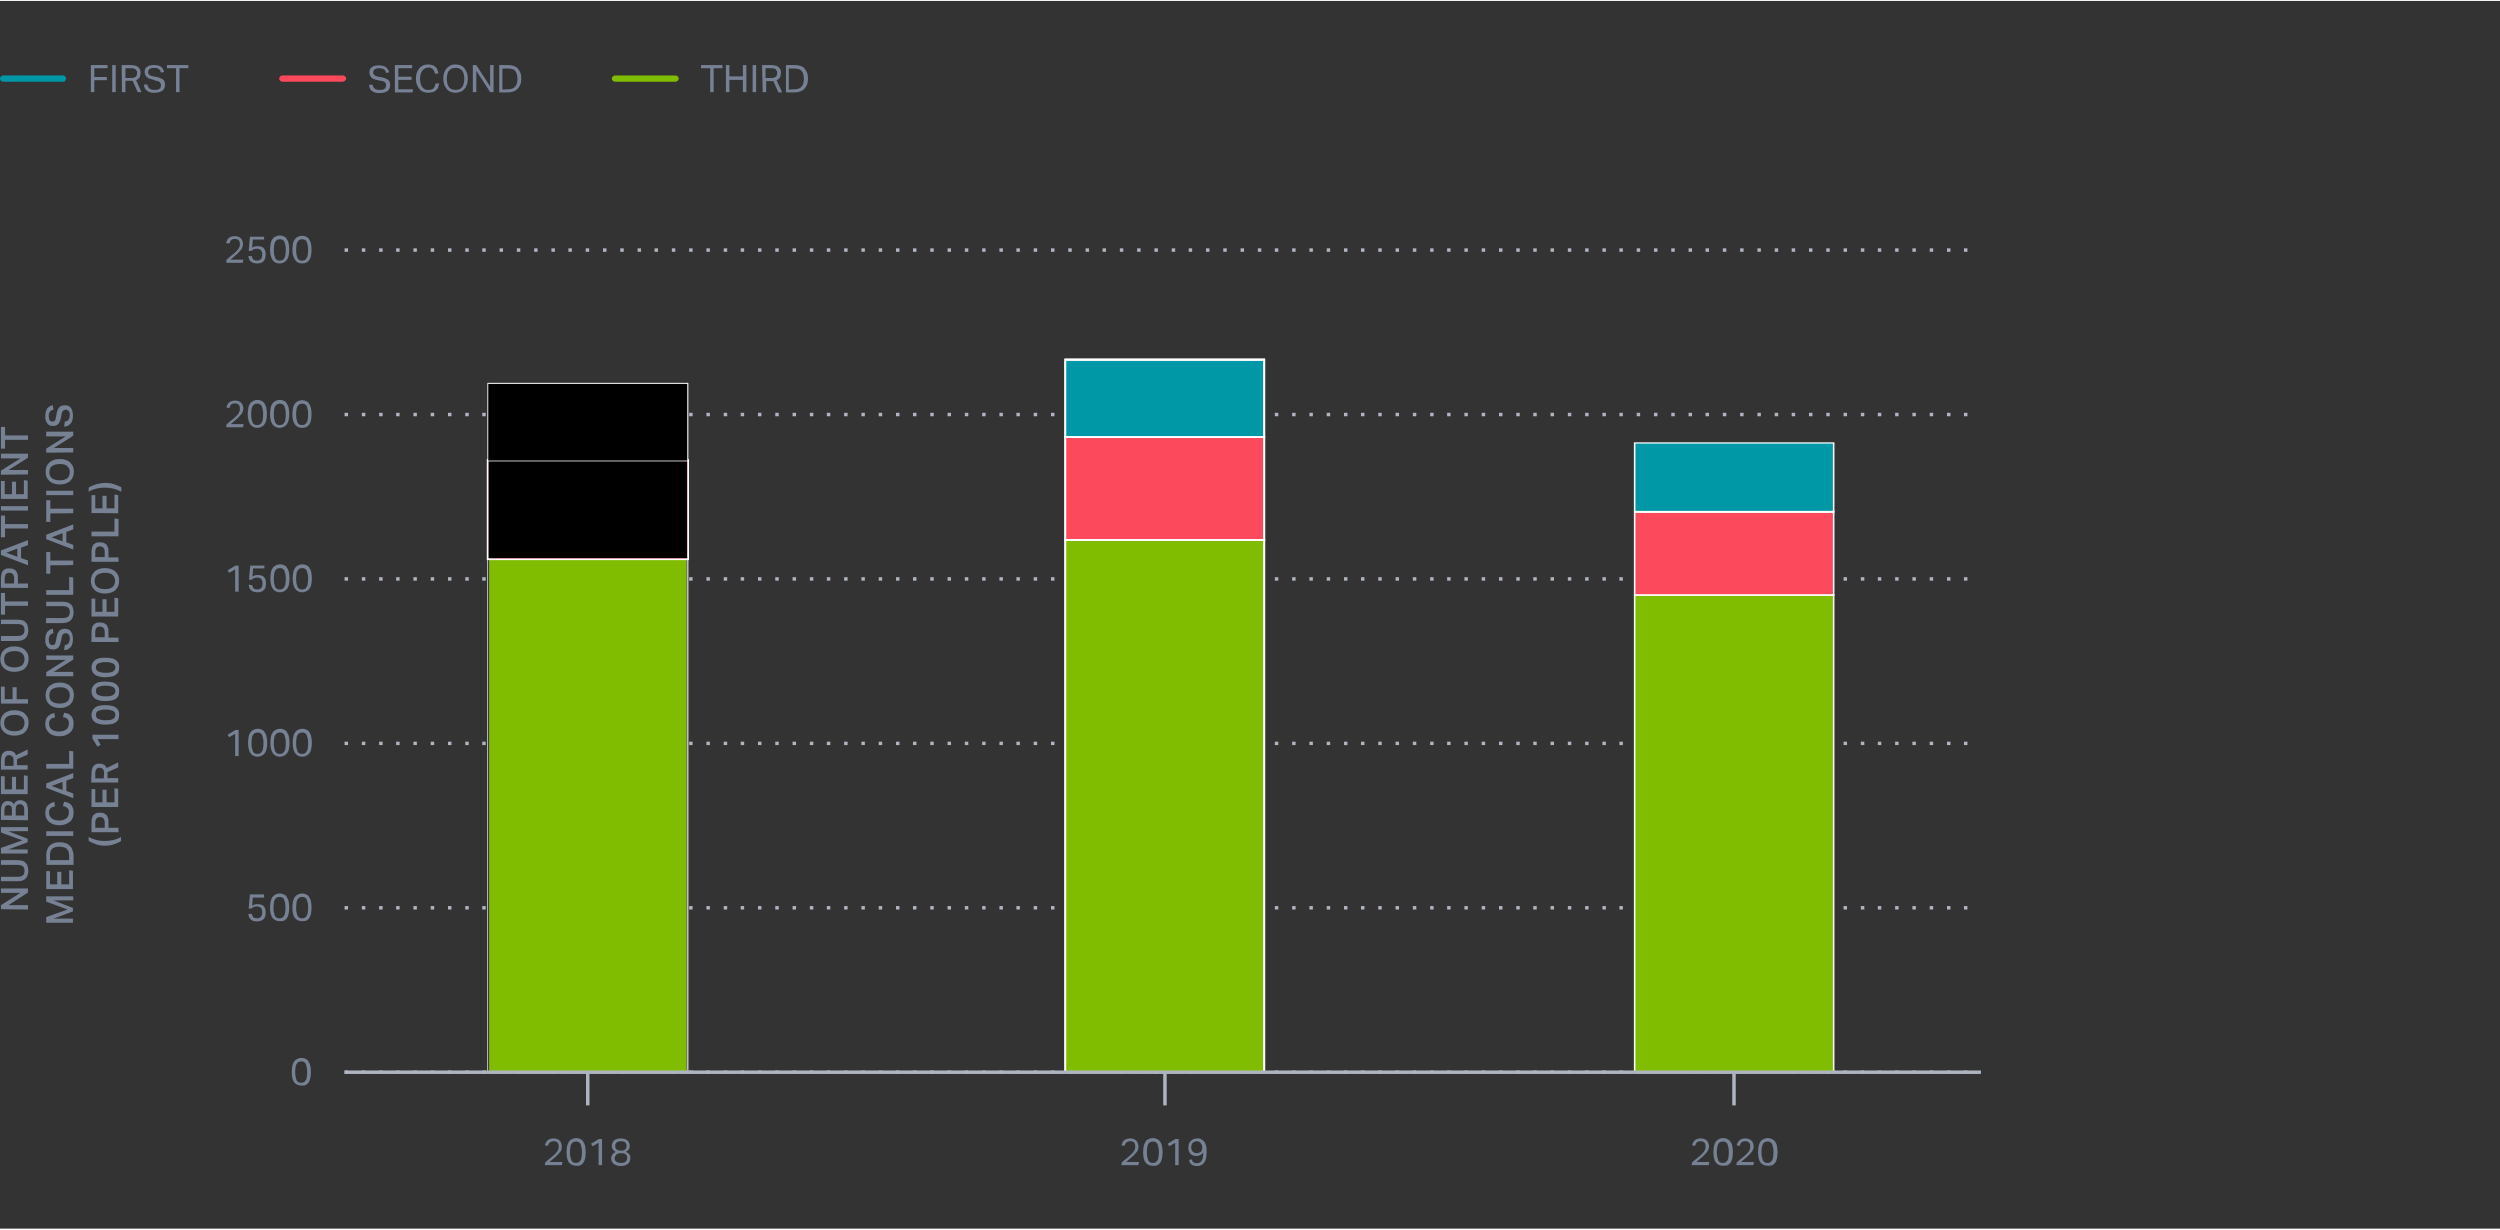 <?xml version="1.0" encoding="utf-8"?>
<!-- Generator: Adobe Illustrator 27.2.0, SVG Export Plug-In . SVG Version: 6.00 Build 0)  -->
<svg version="1.1" id="ART" xmlns="http://www.w3.org/2000/svg" xmlns:xlink="http://www.w3.org/1999/xlink" x="0px" y="0px"
	 viewBox="0 0 795.2 390.5" style="enable-background:new 0 0 795.2 390.5;" xml:space="preserve" width="795" height="391">
<rect x="0" y="0" width="795.2" height="390.5" fill="#333333" stroke="none"/>
<style type="text/css">
	.st0{fill:#AEB5C0;}
	.st1{fill:#80BC00;}
	.st2{fill:#FFFFFF;}
	.st3{clip-path:url(#SVGID_00000067926931116788455750000001283956984119479706_);}
	.st4{clip-path:url(#SVGID_00000146461277482195004770000007362789260540396189_);}
	.st5{fill:#FD495C;}
	.st6{clip-path:url(#SVGID_00000041275106034733888960000017640562331480102311_);}
	.st7{clip-path:url(#SVGID_00000060021859672190545180000017676980093875213977_);}
	.st8{fill:none;stroke:#FFFFFF;stroke-width:0.53;}
	.st9{clip-path:url(#SVGID_00000013881308504939378580000000900758834249758601_);}
	.st10{clip-path:url(#SVGID_00000008871839613397704950000009429949864454611339_);}
	.st11{fill:#0098A7;}
	.st12{clip-path:url(#SVGID_00000152247883747821138150000010393245621556531338_);}
	.st13{clip-path:url(#SVGID_00000041293577833719560610000018293579955658769292_);}
	.st14{clip-path:url(#SVGID_00000018219559159548005790000012693928550893353381_);}
	.st15{fill:#768194;}
	.st16{fill:#778195;}
</style>
<g id="Layer_15">
	<g>
		<path class="st0" d="M625.8,341.3h-1.1v-1.1h1.1V341.3z M620.4,341.3h-1.1v-1.1h1.1V341.3z M614.9,341.3h-1.1v-1.1h1.1V341.3z
			 M609.4,341.3h-1.1v-1.1h1.1V341.3z M603.9,341.3h-1.1v-1.1h1.1V341.3z M598.4,341.3h-1.1v-1.1h1.1V341.3z M593,341.3h-1.1v-1.1
			h1.1V341.3z M587.5,341.3h-1.1v-1.1h1.1V341.3z M582,341.3h-1.1v-1.1h1.1V341.3z M576.5,341.3h-1.1v-1.1h1.1V341.3z M571,341.3
			h-1.1v-1.1h1.1V341.3z M565.6,341.3h-1.1v-1.1h1.1V341.3z M560.1,341.3H559v-1.1h1.1V341.3z M554.6,341.3h-1.1v-1.1h1.1V341.3z
			 M549.1,341.3H548v-1.1h1.1V341.3z M543.6,341.3h-1.1v-1.1h1.1V341.3z M538.2,341.3h-1.1v-1.1h1.1V341.3z M532.7,341.3h-1.1v-1.1
			h1.1V341.3z M527.2,341.3h-1.1v-1.1h1.1V341.3z M521.7,341.3h-1.1v-1.1h1.1V341.3z M516.2,341.3h-1.1v-1.1h1.1V341.3z
			 M510.8,341.3h-1.1v-1.1h1.1V341.3z M505.3,341.3h-1.1v-1.1h1.1V341.3z M499.8,341.3h-1.1v-1.1h1.1V341.3z M494.3,341.3h-1.1v-1.1
			h1.1V341.3z M488.8,341.3h-1.1v-1.1h1.1V341.3z M483.4,341.3h-1.1v-1.1h1.1V341.3z M477.9,341.3h-1.1v-1.1h1.1V341.3z
			 M472.4,341.3h-1.1v-1.1h1.1V341.3z M466.9,341.3h-1.1v-1.1h1.1V341.3z M461.4,341.3h-1.1v-1.1h1.1V341.3z M456,341.3h-1.1v-1.1
			h1.1V341.3z M450.5,341.3h-1.1v-1.1h1.1V341.3z M445,341.3h-1.1v-1.1h1.1V341.3z M439.5,341.3h-1.1v-1.1h1.1V341.3z M434,341.3
			h-1.1v-1.1h1.1V341.3z M428.6,341.3h-1.1v-1.1h1.1V341.3z M423.1,341.3H422v-1.1h1.1V341.3z M417.6,341.3h-1.1v-1.1h1.1V341.3z
			 M412.1,341.3H411v-1.1h1.1V341.3z M406.6,341.3h-1.1v-1.1h1.1V341.3z M401.2,341.3h-1.1v-1.1h1.1V341.3z M395.7,341.3h-1.1v-1.1
			h1.1V341.3z M390.2,341.3h-1.1v-1.1h1.1V341.3z M384.7,341.3h-1.1v-1.1h1.1V341.3z M379.2,341.3h-1.1v-1.1h1.1V341.3z
			 M373.8,341.3h-1.1v-1.1h1.1V341.3z M368.3,341.3h-1.1v-1.1h1.1V341.3z M362.8,341.3h-1.1v-1.1h1.1V341.3z M357.3,341.3h-1.1v-1.1
			h1.1V341.3z M351.8,341.3h-1.1v-1.1h1.1V341.3z M346.4,341.3h-1.1v-1.1h1.1V341.3z M340.9,341.3h-1.1v-1.1h1.1V341.3z
			 M335.4,341.3h-1.1v-1.1h1.1V341.3z M329.9,341.3h-1.1v-1.1h1.1V341.3z M324.4,341.3h-1.1v-1.1h1.1V341.3z M319,341.3h-1.1v-1.1
			h1.1V341.3z M313.5,341.3h-1.1v-1.1h1.1V341.3z M308,341.3h-1.1v-1.1h1.1V341.3z M302.5,341.3h-1.1v-1.1h1.1V341.3z M297,341.3
			h-1.1v-1.1h1.1V341.3z M291.5,341.3h-1.1v-1.1h1.1V341.3z M286.1,341.3H285v-1.1h1.1V341.3z M280.6,341.3h-1.1v-1.1h1.1V341.3z
			 M275.1,341.3H274v-1.1h1.1V341.3z M269.6,341.3h-1.1v-1.1h1.1V341.3z M264.1,341.3H263v-1.1h1.1V341.3z M258.7,341.3h-1.1v-1.1
			h1.1V341.3z M253.2,341.3h-1.1v-1.1h1.1V341.3z M247.7,341.3h-1.1v-1.1h1.1V341.3z M242.2,341.3h-1.1v-1.1h1.1V341.3z
			 M236.7,341.3h-1.1v-1.1h1.1V341.3z M231.3,341.3h-1.1v-1.1h1.1V341.3z M225.8,341.3h-1.1v-1.1h1.1V341.3z M220.3,341.3h-1.1v-1.1
			h1.1V341.3z M214.8,341.3h-1.1v-1.1h1.1V341.3z M209.3,341.3h-1.1v-1.1h1.1V341.3z M203.9,341.3h-1.1v-1.1h1.1V341.3z
			 M198.4,341.3h-1.1v-1.1h1.1V341.3z M192.9,341.3h-1.1v-1.1h1.1V341.3z M187.4,341.3h-1.1v-1.1h1.1V341.3z M181.9,341.3h-1.1v-1.1
			h1.1V341.3z M176.5,341.3h-1.1v-1.1h1.1V341.3z M171,341.3h-1.1v-1.1h1.1V341.3z M165.5,341.3h-1.1v-1.1h1.1V341.3z M160,341.3
			h-1.1v-1.1h1.1V341.3z M154.5,341.3h-1.1v-1.1h1.1V341.3z M149.1,341.3H148v-1.1h1.1V341.3z M143.6,341.3h-1.1v-1.1h1.1V341.3z
			 M138.1,341.3H137v-1.1h1.1V341.3z M132.6,341.3h-1.1v-1.1h1.1V341.3z M127.1,341.3H126v-1.1h1.1V341.3z M121.7,341.3h-1.1v-1.1
			h1.1V341.3z M116.2,341.3h-1.1v-1.1h1.1V341.3z M110.7,341.3h-1.1v-1.1h1.1V341.3z"/>
		<path class="st0" d="M625.8,289h-1.1v-1.1h1.1V289z M620.4,289h-1.1v-1.1h1.1V289z M614.9,289h-1.1v-1.1h1.1V289z M609.4,289h-1.1
			v-1.1h1.1V289z M603.9,289h-1.1v-1.1h1.1V289z M598.4,289h-1.1v-1.1h1.1V289z M593,289h-1.1v-1.1h1.1V289z M587.5,289h-1.1v-1.1
			h1.1V289z M582,289h-1.1v-1.1h1.1V289z M576.5,289h-1.1v-1.1h1.1V289z M571,289h-1.1v-1.1h1.1V289z M565.6,289h-1.1v-1.1h1.1V289z
			 M560.1,289H559v-1.1h1.1V289z M554.6,289h-1.1v-1.1h1.1V289z M549.1,289H548v-1.1h1.1V289z M543.6,289h-1.1v-1.1h1.1V289z
			 M538.2,289h-1.1v-1.1h1.1V289z M532.7,289h-1.1v-1.1h1.1V289z M527.2,289h-1.1v-1.1h1.1V289z M521.7,289h-1.1v-1.1h1.1V289z
			 M516.2,289h-1.1v-1.1h1.1V289z M510.8,289h-1.1v-1.1h1.1V289z M505.3,289h-1.1v-1.1h1.1V289z M499.8,289h-1.1v-1.1h1.1V289z
			 M494.3,289h-1.1v-1.1h1.1V289z M488.8,289h-1.1v-1.1h1.1V289z M483.4,289h-1.1v-1.1h1.1V289z M477.9,289h-1.1v-1.1h1.1V289z
			 M472.4,289h-1.1v-1.1h1.1V289z M466.9,289h-1.1v-1.1h1.1V289z M461.4,289h-1.1v-1.1h1.1V289z M456,289h-1.1v-1.1h1.1V289z
			 M450.5,289h-1.1v-1.1h1.1V289z M445,289h-1.1v-1.1h1.1V289z M439.5,289h-1.1v-1.1h1.1V289z M434,289h-1.1v-1.1h1.1V289z
			 M428.6,289h-1.1v-1.1h1.1V289z M423.1,289H422v-1.1h1.1V289z M417.6,289h-1.1v-1.1h1.1V289z M412.1,289H411v-1.1h1.1V289z
			 M406.6,289h-1.1v-1.1h1.1V289z M401.2,289h-1.1v-1.1h1.1V289z M395.7,289h-1.1v-1.1h1.1V289z M390.2,289h-1.1v-1.1h1.1V289z
			 M384.7,289h-1.1v-1.1h1.1V289z M379.2,289h-1.1v-1.1h1.1V289z M373.8,289h-1.1v-1.1h1.1V289z M368.3,289h-1.1v-1.1h1.1V289z
			 M362.8,289h-1.1v-1.1h1.1V289z M357.3,289h-1.1v-1.1h1.1V289z M351.8,289h-1.1v-1.1h1.1V289z M346.4,289h-1.1v-1.1h1.1V289z
			 M340.9,289h-1.1v-1.1h1.1V289z M335.4,289h-1.1v-1.1h1.1V289z M329.9,289h-1.1v-1.1h1.1V289z M324.4,289h-1.1v-1.1h1.1V289z
			 M319,289h-1.1v-1.1h1.1V289z M313.5,289h-1.1v-1.1h1.1V289z M308,289h-1.1v-1.1h1.1V289z M302.5,289h-1.1v-1.1h1.1V289z M297,289
			h-1.1v-1.1h1.1V289z M291.5,289h-1.1v-1.1h1.1V289z M286.1,289H285v-1.1h1.1V289z M280.6,289h-1.1v-1.1h1.1V289z M275.1,289H274
			v-1.1h1.1V289z M269.6,289h-1.1v-1.1h1.1V289z M264.1,289H263v-1.1h1.1V289z M258.7,289h-1.1v-1.1h1.1V289z M253.2,289h-1.1v-1.1
			h1.1V289z M247.7,289h-1.1v-1.1h1.1V289z M242.2,289h-1.1v-1.1h1.1V289z M236.7,289h-1.1v-1.1h1.1V289z M231.3,289h-1.1v-1.1h1.1
			V289z M225.8,289h-1.1v-1.1h1.1V289z M220.3,289h-1.1v-1.1h1.1V289z M214.8,289h-1.1v-1.1h1.1V289z M209.3,289h-1.1v-1.1h1.1V289z
			 M203.9,289h-1.1v-1.1h1.1V289z M198.4,289h-1.1v-1.1h1.1V289z M192.9,289h-1.1v-1.1h1.1V289z M187.4,289h-1.1v-1.1h1.1V289z
			 M181.9,289h-1.1v-1.1h1.1V289z M176.5,289h-1.1v-1.1h1.1V289z M171,289h-1.1v-1.1h1.1V289z M165.5,289h-1.1v-1.1h1.1V289z
			 M160,289h-1.1v-1.1h1.1V289z M154.5,289h-1.1v-1.1h1.1V289z M149.1,289H148v-1.1h1.1V289z M143.6,289h-1.1v-1.1h1.1V289z
			 M138.1,289H137v-1.1h1.1V289z M132.6,289h-1.1v-1.1h1.1V289z M127.1,289H126v-1.1h1.1V289z M121.7,289h-1.1v-1.1h1.1V289z
			 M116.2,289h-1.1v-1.1h1.1V289z M110.7,289h-1.1v-1.1h1.1V289z"/>
		<path class="st0" d="M625.8,236.7h-1.1v-1.1h1.1V236.7z M620.4,236.7h-1.1v-1.1h1.1V236.7z M614.9,236.7h-1.1v-1.1h1.1V236.7z
			 M609.4,236.7h-1.1v-1.1h1.1V236.7z M603.9,236.7h-1.1v-1.1h1.1V236.7z M598.4,236.7h-1.1v-1.1h1.1V236.7z M593,236.7h-1.1v-1.1
			h1.1V236.7z M587.5,236.7h-1.1v-1.1h1.1V236.7z M582,236.7h-1.1v-1.1h1.1V236.7z M576.5,236.7h-1.1v-1.1h1.1V236.7z M571,236.7
			h-1.1v-1.1h1.1V236.7z M565.6,236.7h-1.1v-1.1h1.1V236.7z M560.1,236.7H559v-1.1h1.1V236.7z M554.6,236.7h-1.1v-1.1h1.1V236.7z
			 M549.1,236.7H548v-1.1h1.1V236.7z M543.6,236.7h-1.1v-1.1h1.1V236.7z M538.2,236.7h-1.1v-1.1h1.1V236.7z M532.7,236.7h-1.1v-1.1
			h1.1V236.7z M527.2,236.7h-1.1v-1.1h1.1V236.7z M521.7,236.7h-1.1v-1.1h1.1V236.7z M516.2,236.7h-1.1v-1.1h1.1V236.7z
			 M510.8,236.7h-1.1v-1.1h1.1V236.7z M505.3,236.7h-1.1v-1.1h1.1V236.7z M499.8,236.7h-1.1v-1.1h1.1V236.7z M494.3,236.7h-1.1v-1.1
			h1.1V236.7z M488.8,236.7h-1.1v-1.1h1.1V236.7z M483.4,236.7h-1.1v-1.1h1.1V236.7z M477.9,236.7h-1.1v-1.1h1.1V236.7z
			 M472.4,236.7h-1.1v-1.1h1.1V236.7z M466.9,236.7h-1.1v-1.1h1.1V236.7z M461.4,236.7h-1.1v-1.1h1.1V236.7z M456,236.7h-1.1v-1.1
			h1.1V236.7z M450.5,236.7h-1.1v-1.1h1.1V236.7z M445,236.7h-1.1v-1.1h1.1V236.7z M439.5,236.7h-1.1v-1.1h1.1V236.7z M434,236.7
			h-1.1v-1.1h1.1V236.7z M428.6,236.7h-1.1v-1.1h1.1V236.7z M423.1,236.7H422v-1.1h1.1V236.7z M417.6,236.7h-1.1v-1.1h1.1V236.7z
			 M412.1,236.7H411v-1.1h1.1V236.7z M406.6,236.7h-1.1v-1.1h1.1V236.7z M401.2,236.7h-1.1v-1.1h1.1V236.7z M395.7,236.7h-1.1v-1.1
			h1.1V236.7z M390.2,236.7h-1.1v-1.1h1.1V236.7z M384.7,236.7h-1.1v-1.1h1.1V236.7z M379.2,236.7h-1.1v-1.1h1.1V236.7z
			 M373.8,236.7h-1.1v-1.1h1.1V236.7z M368.3,236.7h-1.1v-1.1h1.1V236.7z M362.8,236.7h-1.1v-1.1h1.1V236.7z M357.3,236.7h-1.1v-1.1
			h1.1V236.7z M351.8,236.7h-1.1v-1.1h1.1V236.7z M346.4,236.7h-1.1v-1.1h1.1V236.7z M340.9,236.7h-1.1v-1.1h1.1V236.7z
			 M335.4,236.7h-1.1v-1.1h1.1V236.7z M329.9,236.7h-1.1v-1.1h1.1V236.7z M324.4,236.7h-1.1v-1.1h1.1V236.7z M319,236.7h-1.1v-1.1
			h1.1V236.7z M313.5,236.7h-1.1v-1.1h1.1V236.7z M308,236.7h-1.1v-1.1h1.1V236.7z M302.5,236.7h-1.1v-1.1h1.1V236.7z M297,236.7
			h-1.1v-1.1h1.1V236.7z M291.5,236.7h-1.1v-1.1h1.1V236.7z M286.1,236.7H285v-1.1h1.1V236.7z M280.6,236.7h-1.1v-1.1h1.1V236.7z
			 M275.1,236.7H274v-1.1h1.1V236.7z M269.6,236.7h-1.1v-1.1h1.1V236.7z M264.1,236.7H263v-1.1h1.1V236.7z M258.7,236.7h-1.1v-1.1
			h1.1V236.7z M253.2,236.7h-1.1v-1.1h1.1V236.7z M247.7,236.7h-1.1v-1.1h1.1V236.7z M242.2,236.7h-1.1v-1.1h1.1V236.7z
			 M236.7,236.7h-1.1v-1.1h1.1V236.7z M231.3,236.7h-1.1v-1.1h1.1V236.7z M225.8,236.7h-1.1v-1.1h1.1V236.7z M220.3,236.7h-1.1v-1.1
			h1.1V236.7z M214.8,236.7h-1.1v-1.1h1.1V236.7z M209.3,236.7h-1.1v-1.1h1.1V236.7z M203.9,236.7h-1.1v-1.1h1.1V236.7z
			 M198.4,236.7h-1.1v-1.1h1.1V236.7z M192.9,236.7h-1.1v-1.1h1.1V236.7z M187.4,236.7h-1.1v-1.1h1.1V236.7z M181.9,236.7h-1.1v-1.1
			h1.1V236.7z M176.5,236.7h-1.1v-1.1h1.1V236.7z M171,236.7h-1.1v-1.1h1.1V236.7z M165.5,236.7h-1.1v-1.1h1.1V236.7z M160,236.7
			h-1.1v-1.1h1.1V236.7z M154.5,236.7h-1.1v-1.1h1.1V236.7z M149.1,236.7H148v-1.1h1.1V236.7z M143.6,236.7h-1.1v-1.1h1.1V236.7z
			 M138.1,236.7H137v-1.1h1.1V236.7z M132.6,236.7h-1.1v-1.1h1.1V236.7z M127.1,236.7H126v-1.1h1.1V236.7z M121.7,236.7h-1.1v-1.1
			h1.1V236.7z M116.2,236.7h-1.1v-1.1h1.1V236.7z M110.7,236.7h-1.1v-1.1h1.1V236.7z"/>
		<path class="st0" d="M625.8,184.4h-1.1v-1.1h1.1V184.4z M620.4,184.4h-1.1v-1.1h1.1V184.4z M614.9,184.4h-1.1v-1.1h1.1V184.4z
			 M609.4,184.4h-1.1v-1.1h1.1V184.4z M603.9,184.4h-1.1v-1.1h1.1V184.4z M598.4,184.4h-1.1v-1.1h1.1V184.4z M593,184.4h-1.1v-1.1
			h1.1V184.4z M587.5,184.4h-1.1v-1.1h1.1V184.4z M582,184.4h-1.1v-1.1h1.1V184.4z M576.5,184.4h-1.1v-1.1h1.1V184.4z M571,184.4
			h-1.1v-1.1h1.1V184.4z M565.6,184.4h-1.1v-1.1h1.1V184.4z M560.1,184.4H559v-1.1h1.1V184.4z M554.6,184.4h-1.1v-1.1h1.1V184.4z
			 M549.1,184.4H548v-1.1h1.1V184.4z M543.6,184.4h-1.1v-1.1h1.1V184.4z M538.2,184.4h-1.1v-1.1h1.1V184.4z M532.7,184.4h-1.1v-1.1
			h1.1V184.4z M527.2,184.4h-1.1v-1.1h1.1V184.4z M521.7,184.4h-1.1v-1.1h1.1V184.4z M516.2,184.4h-1.1v-1.1h1.1V184.4z
			 M510.8,184.4h-1.1v-1.1h1.1V184.4z M505.3,184.4h-1.1v-1.1h1.1V184.4z M499.8,184.4h-1.1v-1.1h1.1V184.4z M494.3,184.4h-1.1v-1.1
			h1.1V184.4z M488.8,184.4h-1.1v-1.1h1.1V184.4z M483.4,184.4h-1.1v-1.1h1.1V184.4z M477.9,184.4h-1.1v-1.1h1.1V184.4z
			 M472.4,184.4h-1.1v-1.1h1.1V184.4z M466.9,184.4h-1.1v-1.1h1.1V184.4z M461.4,184.4h-1.1v-1.1h1.1V184.4z M456,184.4h-1.1v-1.1
			h1.1V184.4z M450.5,184.4h-1.1v-1.1h1.1V184.4z M445,184.4h-1.1v-1.1h1.1V184.4z M439.5,184.4h-1.1v-1.1h1.1V184.4z M434,184.4
			h-1.1v-1.1h1.1V184.4z M428.6,184.4h-1.1v-1.1h1.1V184.4z M423.1,184.4H422v-1.1h1.1V184.4z M417.6,184.4h-1.1v-1.1h1.1V184.4z
			 M412.1,184.4H411v-1.1h1.1V184.4z M406.6,184.4h-1.1v-1.1h1.1V184.4z M401.2,184.4h-1.1v-1.1h1.1V184.4z M395.7,184.4h-1.1v-1.1
			h1.1V184.4z M390.2,184.4h-1.1v-1.1h1.1V184.4z M384.7,184.4h-1.1v-1.1h1.1V184.4z M379.2,184.4h-1.1v-1.1h1.1V184.4z
			 M373.8,184.4h-1.1v-1.1h1.1V184.4z M368.3,184.4h-1.1v-1.1h1.1V184.4z M362.8,184.4h-1.1v-1.1h1.1V184.4z M357.3,184.4h-1.1v-1.1
			h1.1V184.4z M351.8,184.4h-1.1v-1.1h1.1V184.4z M346.4,184.4h-1.1v-1.1h1.1V184.4z M340.9,184.4h-1.1v-1.1h1.1V184.4z
			 M335.4,184.4h-1.1v-1.1h1.1V184.4z M329.9,184.4h-1.1v-1.1h1.1V184.4z M324.4,184.4h-1.1v-1.1h1.1V184.4z M319,184.4h-1.1v-1.1
			h1.1V184.4z M313.5,184.4h-1.1v-1.1h1.1V184.4z M308,184.4h-1.1v-1.1h1.1V184.4z M302.5,184.4h-1.1v-1.1h1.1V184.4z M297,184.4
			h-1.1v-1.1h1.1V184.4z M291.5,184.4h-1.1v-1.1h1.1V184.4z M286.1,184.4H285v-1.1h1.1V184.4z M280.6,184.4h-1.1v-1.1h1.1V184.4z
			 M275.1,184.4H274v-1.1h1.1V184.4z M269.6,184.4h-1.1v-1.1h1.1V184.4z M264.1,184.4H263v-1.1h1.1V184.4z M258.7,184.4h-1.1v-1.1
			h1.1V184.4z M253.2,184.4h-1.1v-1.1h1.1V184.4z M247.7,184.4h-1.1v-1.1h1.1V184.4z M242.2,184.4h-1.1v-1.1h1.1V184.4z
			 M236.7,184.4h-1.1v-1.1h1.1V184.4z M231.3,184.4h-1.1v-1.1h1.1V184.4z M225.8,184.4h-1.1v-1.1h1.1V184.4z M220.3,184.4h-1.1v-1.1
			h1.1V184.4z M214.8,184.4h-1.1v-1.1h1.1V184.4z M209.3,184.4h-1.1v-1.1h1.1V184.4z M203.9,184.4h-1.1v-1.1h1.1V184.4z
			 M198.4,184.4h-1.1v-1.1h1.1V184.4z M192.9,184.4h-1.1v-1.1h1.1V184.4z M187.4,184.4h-1.1v-1.1h1.1V184.4z M181.9,184.4h-1.1v-1.1
			h1.1V184.4z M176.5,184.4h-1.1v-1.1h1.1V184.4z M171,184.4h-1.1v-1.1h1.1V184.4z M165.5,184.4h-1.1v-1.1h1.1V184.4z M160,184.4
			h-1.1v-1.1h1.1V184.4z M154.5,184.4h-1.1v-1.1h1.1V184.4z M149.1,184.4H148v-1.1h1.1V184.4z M143.6,184.4h-1.1v-1.1h1.1V184.4z
			 M138.1,184.4H137v-1.1h1.1V184.4z M132.6,184.4h-1.1v-1.1h1.1V184.4z M127.1,184.4H126v-1.1h1.1V184.4z M121.7,184.4h-1.1v-1.1
			h1.1V184.4z M116.2,184.4h-1.1v-1.1h1.1V184.4z M110.7,184.4h-1.1v-1.1h1.1V184.4z"/>
		<path class="st0" d="M625.8,132.1h-1.1V131h1.1V132.1z M620.4,132.1h-1.1V131h1.1V132.1z M614.9,132.1h-1.1V131h1.1V132.1z
			 M609.4,132.1h-1.1V131h1.1V132.1z M603.9,132.1h-1.1V131h1.1V132.1z M598.4,132.1h-1.1V131h1.1V132.1z M593,132.1h-1.1V131h1.1
			V132.1z M587.5,132.1h-1.1V131h1.1V132.1z M582,132.1h-1.1V131h1.1V132.1z M576.5,132.1h-1.1V131h1.1V132.1z M571,132.1h-1.1V131
			h1.1V132.1z M565.6,132.1h-1.1V131h1.1V132.1z M560.1,132.1H559V131h1.1V132.1z M554.6,132.1h-1.1V131h1.1V132.1z M549.1,132.1
			H548V131h1.1V132.1z M543.6,132.1h-1.1V131h1.1V132.1z M538.2,132.1h-1.1V131h1.1V132.1z M532.7,132.1h-1.1V131h1.1V132.1z
			 M527.2,132.1h-1.1V131h1.1V132.1z M521.7,132.1h-1.1V131h1.1V132.1z M516.2,132.1h-1.1V131h1.1V132.1z M510.8,132.1h-1.1V131h1.1
			V132.1z M505.3,132.1h-1.1V131h1.1V132.1z M499.8,132.1h-1.1V131h1.1V132.1z M494.3,132.1h-1.1V131h1.1V132.1z M488.8,132.1h-1.1
			V131h1.1V132.1z M483.4,132.1h-1.1V131h1.1V132.1z M477.9,132.1h-1.1V131h1.1V132.1z M472.4,132.1h-1.1V131h1.1V132.1z
			 M466.9,132.1h-1.1V131h1.1V132.1z M461.4,132.1h-1.1V131h1.1V132.1z M456,132.1h-1.1V131h1.1V132.1z M450.5,132.1h-1.1V131h1.1
			V132.1z M445,132.1h-1.1V131h1.1V132.1z M439.5,132.1h-1.1V131h1.1V132.1z M434,132.1h-1.1V131h1.1V132.1z M428.6,132.1h-1.1V131
			h1.1V132.1z M423.1,132.1H422V131h1.1V132.1z M417.6,132.1h-1.1V131h1.1V132.1z M412.1,132.1H411V131h1.1V132.1z M406.6,132.1
			h-1.1V131h1.1V132.1z M401.2,132.1h-1.1V131h1.1V132.1z M395.7,132.1h-1.1V131h1.1V132.1z M390.2,132.1h-1.1V131h1.1V132.1z
			 M384.7,132.1h-1.1V131h1.1V132.1z M379.2,132.1h-1.1V131h1.1V132.1z M373.8,132.1h-1.1V131h1.1V132.1z M368.3,132.1h-1.1V131h1.1
			V132.1z M362.8,132.1h-1.1V131h1.1V132.1z M357.3,132.1h-1.1V131h1.1V132.1z M351.8,132.1h-1.1V131h1.1V132.1z M346.4,132.1h-1.1
			V131h1.1V132.1z M340.9,132.1h-1.1V131h1.1V132.1z M335.4,132.1h-1.1V131h1.1V132.1z M329.9,132.1h-1.1V131h1.1V132.1z
			 M324.4,132.1h-1.1V131h1.1V132.1z M319,132.1h-1.1V131h1.1V132.1z M313.5,132.1h-1.1V131h1.1V132.1z M308,132.1h-1.1V131h1.1
			V132.1z M302.5,132.1h-1.1V131h1.1V132.1z M297,132.1h-1.1V131h1.1V132.1z M291.5,132.1h-1.1V131h1.1V132.1z M286.1,132.1H285V131
			h1.1V132.1z M280.6,132.1h-1.1V131h1.1V132.1z M275.1,132.1H274V131h1.1V132.1z M269.6,132.1h-1.1V131h1.1V132.1z M264.1,132.1
			H263V131h1.1V132.1z M258.7,132.1h-1.1V131h1.1V132.1z M253.2,132.1h-1.1V131h1.1V132.1z M247.7,132.1h-1.1V131h1.1V132.1z
			 M242.2,132.1h-1.1V131h1.1V132.1z M236.7,132.1h-1.1V131h1.1V132.1z M231.3,132.1h-1.1V131h1.1V132.1z M225.8,132.1h-1.1V131h1.1
			V132.1z M220.3,132.1h-1.1V131h1.1V132.1z M214.8,132.1h-1.1V131h1.1V132.1z M209.3,132.1h-1.1V131h1.1V132.1z M203.9,132.1h-1.1
			V131h1.1V132.1z M198.4,132.1h-1.1V131h1.1V132.1z M192.9,132.1h-1.1V131h1.1V132.1z M187.4,132.1h-1.1V131h1.1V132.1z
			 M181.9,132.1h-1.1V131h1.1V132.1z M176.5,132.1h-1.1V131h1.1V132.1z M171,132.1h-1.1V131h1.1V132.1z M165.5,132.1h-1.1V131h1.1
			V132.1z M160,132.1h-1.1V131h1.1V132.1z M154.5,132.1h-1.1V131h1.1V132.1z M149.1,132.1H148V131h1.1V132.1z M143.6,132.1h-1.1V131
			h1.1V132.1z M138.1,132.1H137V131h1.1V132.1z M132.6,132.1h-1.1V131h1.1V132.1z M127.1,132.1H126V131h1.1V132.1z M121.7,132.1
			h-1.1V131h1.1V132.1z M116.2,132.1h-1.1V131h1.1V132.1z M110.7,132.1h-1.1V131h1.1V132.1z"/>
		<path class="st0" d="M625.8,79.8h-1.1v-1.1h1.1V79.8z M620.4,79.8h-1.1v-1.1h1.1V79.8z M614.9,79.8h-1.1v-1.1h1.1V79.8z
			 M609.4,79.8h-1.1v-1.1h1.1V79.8z M603.9,79.8h-1.1v-1.1h1.1V79.8z M598.4,79.8h-1.1v-1.1h1.1V79.8z M593,79.8h-1.1v-1.1h1.1V79.8
			z M587.5,79.8h-1.1v-1.1h1.1V79.8z M582,79.8h-1.1v-1.1h1.1V79.8z M576.5,79.8h-1.1v-1.1h1.1V79.8z M571,79.8h-1.1v-1.1h1.1V79.8z
			 M565.6,79.8h-1.1v-1.1h1.1V79.8z M560.1,79.8H559v-1.1h1.1V79.8z M554.6,79.8h-1.1v-1.1h1.1V79.8z M549.1,79.8H548v-1.1h1.1V79.8
			z M543.6,79.8h-1.1v-1.1h1.1V79.8z M538.2,79.8h-1.1v-1.1h1.1V79.8z M532.7,79.8h-1.1v-1.1h1.1V79.8z M527.2,79.8h-1.1v-1.1h1.1
			V79.8z M521.7,79.8h-1.1v-1.1h1.1V79.8z M516.2,79.8h-1.1v-1.1h1.1V79.8z M510.8,79.8h-1.1v-1.1h1.1V79.8z M505.3,79.8h-1.1v-1.1
			h1.1V79.8z M499.8,79.8h-1.1v-1.1h1.1V79.8z M494.3,79.8h-1.1v-1.1h1.1V79.8z M488.8,79.8h-1.1v-1.1h1.1V79.8z M483.4,79.8h-1.1
			v-1.1h1.1V79.8z M477.9,79.8h-1.1v-1.1h1.1V79.8z M472.4,79.8h-1.1v-1.1h1.1V79.8z M466.9,79.8h-1.1v-1.1h1.1V79.8z M461.4,79.8
			h-1.1v-1.1h1.1V79.8z M456,79.8h-1.1v-1.1h1.1V79.8z M450.5,79.8h-1.1v-1.1h1.1V79.8z M445,79.8h-1.1v-1.1h1.1V79.8z M439.5,79.8
			h-1.1v-1.1h1.1V79.8z M434,79.8h-1.1v-1.1h1.1V79.8z M428.6,79.8h-1.1v-1.1h1.1V79.8z M423.1,79.8H422v-1.1h1.1V79.8z M417.6,79.8
			h-1.1v-1.1h1.1V79.8z M412.1,79.8H411v-1.1h1.1V79.8z M406.6,79.8h-1.1v-1.1h1.1V79.8z M401.2,79.8h-1.1v-1.1h1.1V79.8z
			 M395.7,79.8h-1.1v-1.1h1.1V79.8z M390.2,79.8h-1.1v-1.1h1.1V79.8z M384.7,79.8h-1.1v-1.1h1.1V79.8z M379.2,79.8h-1.1v-1.1h1.1
			V79.8z M373.8,79.8h-1.1v-1.1h1.1V79.8z M368.3,79.8h-1.1v-1.1h1.1V79.8z M362.8,79.8h-1.1v-1.1h1.1V79.8z M357.3,79.8h-1.1v-1.1
			h1.1V79.8z M351.8,79.8h-1.1v-1.1h1.1V79.8z M346.4,79.8h-1.1v-1.1h1.1V79.8z M340.9,79.8h-1.1v-1.1h1.1V79.8z M335.4,79.8h-1.1
			v-1.1h1.1V79.8z M329.9,79.8h-1.1v-1.1h1.1V79.8z M324.4,79.8h-1.1v-1.1h1.1V79.8z M319,79.8h-1.1v-1.1h1.1V79.8z M313.5,79.8
			h-1.1v-1.1h1.1V79.8z M308,79.8h-1.1v-1.1h1.1V79.8z M302.5,79.8h-1.1v-1.1h1.1V79.8z M297,79.8h-1.1v-1.1h1.1V79.8z M291.5,79.8
			h-1.1v-1.1h1.1V79.8z M286.1,79.8H285v-1.1h1.1V79.8z M280.6,79.8h-1.1v-1.1h1.1V79.8z M275.1,79.8H274v-1.1h1.1V79.8z
			 M269.6,79.8h-1.1v-1.1h1.1V79.8z M264.1,79.8H263v-1.1h1.1V79.8z M258.7,79.8h-1.1v-1.1h1.1V79.8z M253.2,79.8h-1.1v-1.1h1.1
			V79.8z M247.7,79.8h-1.1v-1.1h1.1V79.8z M242.2,79.8h-1.1v-1.1h1.1V79.8z M236.7,79.8h-1.1v-1.1h1.1V79.8z M231.3,79.8h-1.1v-1.1
			h1.1V79.8z M225.8,79.8h-1.1v-1.1h1.1V79.8z M220.3,79.8h-1.1v-1.1h1.1V79.8z M214.8,79.8h-1.1v-1.1h1.1V79.8z M209.3,79.8h-1.1
			v-1.1h1.1V79.8z M203.9,79.8h-1.1v-1.1h1.1V79.8z M198.4,79.8h-1.1v-1.1h1.1V79.8z M192.9,79.8h-1.1v-1.1h1.1V79.8z M187.4,79.8
			h-1.1v-1.1h1.1V79.8z M181.9,79.8h-1.1v-1.1h1.1V79.8z M176.5,79.8h-1.1v-1.1h1.1V79.8z M171,79.8h-1.1v-1.1h1.1V79.8z
			 M165.5,79.8h-1.1v-1.1h1.1V79.8z M160,79.8h-1.1v-1.1h1.1V79.8z M154.5,79.8h-1.1v-1.1h1.1V79.8z M149.1,79.8H148v-1.1h1.1V79.8z
			 M143.6,79.8h-1.1v-1.1h1.1V79.8z M138.1,79.8H137v-1.1h1.1V79.8z M132.6,79.8h-1.1v-1.1h1.1V79.8z M127.1,79.8H126v-1.1h1.1V79.8
			z M121.7,79.8h-1.1v-1.1h1.1V79.8z M116.2,79.8h-1.1v-1.1h1.1V79.8z M110.7,79.8h-1.1v-1.1h1.1V79.8z"/>
	</g>
</g>
<g id="Layer_14">
	<g>
		<g>
			<g>
				<path class="st1" d="M155.3,177.3h63.3v163.5h-63.3V177.3L155.3,177.3z"/>
				<path class="st2" d="M218.9,341h-63.8V177h63.8V341z M155.6,340.5h62.8v-163h-62.8V340.5z"/>
			</g>
			<g>
				<polygon class="st1" points="155.3,177.3 218.6,177.3 218.6,177.3 218.6,340.8 218.6,340.8 155.3,340.8 155.3,340.8 				"/>
				<path class="st2" d="M218.9,341h-63.8V177h63.8V341z M155.6,340.5h62.8v-163h-62.8V340.5z"/>
				<g>
					<defs>
						<polygon id="SVGID_1_" points="155.3,177.3 218.6,177.3 218.6,177.3 218.6,340.8 218.6,340.8 155.3,340.8 155.3,340.8 						
							"/>
					</defs>
					<defs>
						<path id="SVGID_00000042734913293983657560000013734428302543672993_" d="M218.9,341h-63.8V177h63.8V341z M155.6,340.5h62.8
							v-163h-62.8V340.5z"/>
					</defs>
					<clipPath id="SVGID_00000146464873541878992630000017368880241649310898_">
						<use xlink:href="#SVGID_1_"  style="overflow:visible;"/>
					</clipPath>
					
						<clipPath id="SVGID_00000021816399556421421500000006273130784248220328_" style="clip-path:url(#SVGID_00000146464873541878992630000017368880241649310898_);">
						<use xlink:href="#SVGID_00000042734913293983657560000013734428302543672993_"  style="overflow:visible;"/>
					</clipPath>
					<g style="clip-path:url(#SVGID_00000021816399556421421500000006273130784248220328_);">
						<g>
							<path class="st1" d="M155.3,177.3h63.3v163.5h-63.3V177.3L155.3,177.3z"/>
							<path class="st2" d="M218.9,341h-63.8V177h63.8V341z M155.6,340.5h62.8v-163h-62.8V340.5z"/>
						</g>
					</g>
				</g>
			</g>
		</g>
		<g>
			<path class="st2" d="M218.9,177.6h-63.8v-31.6h63.8V177.6z M155.6,177h62.8v-30.6h-62.8V177z"/>
			<g>
				<polygon class="st1" points="155.3,146.2 218.6,146.2 218.6,146.2 218.6,177.3 218.6,177.3 155.3,177.3 155.3,177.3 				"/>
				<path class="st5" d="M218.9,177.6h-63.8v-31.6h63.8V177.6z"/>
				<g>
					<defs>
						<polygon id="SVGID_00000053506537225471931100000016831796009003442840_" points="155.3,146.2 218.6,146.2 218.6,146.2 
							218.6,177.3 218.6,177.3 155.3,177.3 155.3,177.3 						"/>
					</defs>
					<defs>
						<rect id="SVGID_00000000180222659922035310000018069400210318351519_" x="155.1" y="145.9" width="63.8" height="31.6"/>
					</defs>
					<clipPath id="SVGID_00000142136062667806176910000010798719452081341353_">
						<use xlink:href="#SVGID_00000053506537225471931100000016831796009003442840_"  style="overflow:visible;"/>
					</clipPath>
					
						<clipPath id="SVGID_00000059999141442857755010000017929406049836301222_" style="clip-path:url(#SVGID_00000142136062667806176910000010798719452081341353_);">
						<use xlink:href="#SVGID_00000000180222659922035310000018069400210318351519_"  style="overflow:visible;"/>
					</clipPath>
					<g style="clip-path:url(#SVGID_00000059999141442857755010000017929406049836301222_);">
						<path class="st2" d="M218.9,177.6h-63.8v-31.6h63.8V177.6z M155.6,177h62.8v-30.6h-62.8V177z"/>
					</g>
				</g>
				<path class="st8" d="M218.9,177.6h-63.8v-31.6h63.8V177.6z"/>
			</g>
		</g>
		<g>
			<g>
				<path class="st1" d="M155.3,121.8h63.3v24.3h-63.3C155.3,146.2,155.3,121.8,155.3,121.8z"/>
				<path class="st2" d="M218.9,146.4h-63.8v-24.9h63.8V146.4z M155.6,145.9h62.8v-23.8h-62.8V145.9z"/>
			</g>
			<g>
				<polygon class="st1" points="155.3,121.8 218.6,121.8 218.6,121.8 218.6,146.2 218.6,146.2 155.3,146.2 155.3,146.2 				"/>
				<path class="st2" d="M218.9,146.4h-63.8v-24.9h63.8V146.4z"/>
				<g>
					<defs>
						<polygon id="SVGID_00000038405323136374050380000015389340048913373830_" points="155.3,121.8 218.6,121.8 218.6,121.8 
							218.6,146.2 218.6,146.2 155.3,146.2 155.3,146.2 						"/>
					</defs>
					<defs>
						<rect id="SVGID_00000175310354001586608240000010202000581605219971_" x="155.1" y="121.6" width="63.8" height="24.9"/>
					</defs>
					<clipPath id="SVGID_00000114065442243299241690000006281632400113886855_">
						<use xlink:href="#SVGID_00000038405323136374050380000015389340048913373830_"  style="overflow:visible;"/>
					</clipPath>
					
						<clipPath id="SVGID_00000115477305674658398860000008066194024562446776_" style="clip-path:url(#SVGID_00000114065442243299241690000006281632400113886855_);">
						<use xlink:href="#SVGID_00000175310354001586608240000010202000581605219971_"  style="overflow:visible;"/>
					</clipPath>
					<g style="clip-path:url(#SVGID_00000115477305674658398860000008066194024562446776_);">
						<g>
							<path class="st11" d="M155.3,121.8h63.3v24.3h-63.3C155.3,146.2,155.3,121.8,155.3,121.8z"/>
							<path class="st2" d="M218.9,146.4h-63.8v-24.9h63.8V146.4z M155.6,145.9h62.8v-23.8h-62.8V145.9z"/>
						</g>
					</g>
				</g>
			</g>
		</g>
	</g>
</g>
<g id="Layer_13">
	<g>
		<g>
			<g>
				<path class="st1" d="M338.9,171.5h63.3v169.3h-63.3V171.5z"/>
				<path class="st2" d="M402.4,341h-63.8V171.2h63.8V341z M339.1,340.5h62.8V171.7h-62.8V340.5z"/>
			</g>
			<g>
				<path class="st2" d="M402.4,341h-63.8V171.2h63.8V341z M339.1,340.5h62.8V171.7h-62.8V340.5z"/>
				<g>
					<defs>
						<path id="SVGID_00000049218164582306712970000012694219767614270848_" d="M402.4,341h-63.8V171.2h63.8V341z M339.1,340.5h62.8
							V171.7h-62.8V340.5z"/>
					</defs>
					<clipPath id="SVGID_00000008110384993174375080000016690591723405451414_">
						<use xlink:href="#SVGID_00000049218164582306712970000012694219767614270848_"  style="overflow:visible;"/>
					</clipPath>
					<g style="clip-path:url(#SVGID_00000008110384993174375080000016690591723405451414_);">
						<path class="st2" d="M402.4,341h-63.8V171.2h63.8V341z M339.1,340.5h62.8V171.7h-62.8V340.5z"/>
					</g>
				</g>
			</g>
		</g>
		<g>
			<g>
				<path class="st5" d="M338.9,138.7h63.3v32.8h-63.3V138.7z"/>
				<path class="st2" d="M402.4,171.7h-63.8v-33.3h63.8V171.7z M339.1,171.2h62.8V139h-62.8V171.2z"/>
			</g>
			<g>
				<path class="st2" d="M402.4,171.7h-63.8v-33.3h63.8V171.7z M339.1,171.2h62.8V139h-62.8V171.2z"/>
				<g>
					<defs>
						<path id="SVGID_00000106841803283324589990000004490568771749428107_" d="M402.4,171.7h-63.8v-33.3h63.8V171.7z M339.1,171.2
							h62.8V139h-62.8V171.2z"/>
					</defs>
					<clipPath id="SVGID_00000132811052343373714190000012164304171870654886_">
						<use xlink:href="#SVGID_00000106841803283324589990000004490568771749428107_"  style="overflow:visible;"/>
					</clipPath>
					<g style="clip-path:url(#SVGID_00000132811052343373714190000012164304171870654886_);">
						<path class="st2" d="M402.4,171.7h-63.8v-33.3h63.8V171.7z M339.1,171.2h62.8V139h-62.8V171.2z"/>
					</g>
				</g>
			</g>
		</g>
		<g>
			<g>
				<path class="st11" d="M338.9,114.1h63.3v24.6h-63.3V114.1z"/>
				<path class="st2" d="M402.4,139h-63.8v-25.2h63.8V139z M339.1,138.5h62.8v-24.1h-62.8V138.5z"/>
			</g>
			<g>
				<path class="st2" d="M402.4,139h-63.8v-25.2h63.8V139z M339.1,138.5h62.8v-24.1h-62.8V138.5z"/>
				<g>
					<defs>
						<path id="SVGID_00000117662043649839273700000013073614257546671255_" d="M402.4,139h-63.8v-25.2h63.8V139z M339.1,138.5h62.8
							v-24.1h-62.8V138.5z"/>
					</defs>
					<clipPath id="SVGID_00000077288368746500124730000006434549860341606035_">
						<use xlink:href="#SVGID_00000117662043649839273700000013073614257546671255_"  style="overflow:visible;"/>
					</clipPath>
					<g style="clip-path:url(#SVGID_00000077288368746500124730000006434549860341606035_);">
						<path class="st2" d="M402.4,139h-63.8v-25.2h63.8V139z M339.1,138.5h62.8v-24.1h-62.8V138.5z"/>
					</g>
				</g>
			</g>
		</g>
	</g>
</g>
<g id="Layer_12">
	<g>
		<g>
			<path class="st1" d="M519.9,188.9h63.3v151.8h-63.3V188.9z"/>
			<path class="st2" d="M583.5,341h-63.8V188.7h63.8V341z M520.2,340.5H583V189.2h-62.8L520.2,340.5L520.2,340.5z"/>
		</g>
		<g>
			<path class="st5" d="M519.9,162.5h63.3v26.5h-63.3V162.5z"/>
			<path class="st2" d="M583.5,189.2h-63.8v-27h63.8V189.2z M520.2,188.7H583v-25.9h-62.8L520.2,188.7L520.2,188.7z"/>
		</g>
		<g>
			<path class="st11" d="M519.9,140.6h63.3v21.9h-63.3V140.6z"/>
			<path class="st2" d="M583.5,162.8h-63.8v-22.4h63.8V162.8z M520.2,162.2H583v-21.4h-62.8L520.2,162.2L520.2,162.2z"/>
		</g>
	</g>
</g>
<g id="Layer_11">
	<g>
		<g id="gtext">
			<g>
				<path class="st15" d="M95.8,345c-0.9,0-1.7-0.4-2.2-1s-0.8-1.8-0.8-3.3c0-0.8,0.1-1.4,0.2-2c0.1-0.5,0.3-1,0.6-1.4
					s0.6-0.6,1-0.8s0.8-0.3,1.3-0.3s0.9,0.1,1.3,0.3s0.7,0.4,0.9,0.8s0.5,0.8,0.6,1.4c0.1,0.5,0.2,1.2,0.2,2s-0.1,1.4-0.2,2
					c-0.1,0.5-0.3,1-0.6,1.4s-0.6,0.6-1,0.8C96.7,345,96.3,345,95.8,345L95.8,345z M95.8,344.1c0.4,0,0.7-0.1,0.9-0.2
					s0.4-0.4,0.6-0.7s0.3-0.6,0.3-1.1c0.1-0.4,0.1-0.9,0.1-1.4s0-1-0.1-1.4s-0.2-0.8-0.3-1.1s-0.3-0.5-0.6-0.7s-0.6-0.2-0.9-0.2
					s-0.7,0.1-0.9,0.2s-0.4,0.4-0.6,0.7s-0.3,0.7-0.3,1.1c-0.1,0.4-0.1,0.9-0.1,1.4s0,1,0.1,1.4s0.2,0.8,0.3,1.1s0.3,0.5,0.6,0.7
					S95.4,344.1,95.8,344.1z"/>
			</g>
		</g>
		<g id="gtext-2">
			<g>
				<path class="st15" d="M80.1,290.4c0.1,0.5,0.3,0.9,0.5,1.1c0.3,0.2,0.7,0.3,1.2,0.3c0.5,0,0.9-0.2,1.2-0.5
					c0.3-0.3,0.4-0.8,0.4-1.5c0-0.5-0.1-1-0.4-1.3s-0.7-0.5-1.3-0.5c-0.4,0-0.7,0.1-1,0.2c-0.3,0.1-0.5,0.3-0.7,0.5h-0.9l0.4-4.5
					h4.5v1h-3.6l-0.2,2.6c0.3-0.2,0.5-0.3,0.8-0.4c0.3-0.1,0.6-0.1,1-0.1c0.4,0,0.8,0.1,1.2,0.2c0.3,0.1,0.6,0.3,0.8,0.6
					c0.2,0.2,0.3,0.5,0.4,0.9s0.1,0.7,0.1,1c0,0.9-0.2,1.7-0.7,2.1s-1.2,0.7-2,0.7s-1.5-0.2-2-0.6s-0.7-1-0.8-1.8L80.1,290.4
					L80.1,290.4z"/>
				<path class="st15" d="M88.9,292.7c-0.9,0-1.7-0.4-2.2-1s-0.8-1.8-0.8-3.3c0-0.8,0.1-1.4,0.2-2c0.1-0.5,0.3-1,0.6-1.4
					s0.6-0.6,1-0.8s0.8-0.3,1.3-0.3s0.9,0.1,1.3,0.3s0.7,0.4,0.9,0.8s0.5,0.8,0.6,1.4c0.1,0.5,0.2,1.2,0.2,2s-0.1,1.4-0.2,2
					c-0.1,0.5-0.3,1-0.6,1.4s-0.6,0.6-1,0.8C89.8,292.7,89.4,292.7,88.9,292.7L88.9,292.7z M88.9,291.8c0.4,0,0.7-0.1,0.9-0.2
					s0.4-0.4,0.6-0.7s0.3-0.6,0.3-1.1c0.1-0.4,0.1-0.9,0.1-1.4s0-1-0.1-1.4s-0.2-0.8-0.3-1.1s-0.3-0.5-0.6-0.7s-0.6-0.2-0.9-0.2
					s-0.7,0.1-0.9,0.2s-0.4,0.4-0.6,0.7s-0.3,0.7-0.3,1.1c-0.1,0.4-0.1,0.9-0.1,1.4s0,1,0.1,1.4s0.2,0.8,0.3,1.1s0.3,0.5,0.6,0.7
					S88.6,291.8,88.9,291.8z"/>
				<path class="st15" d="M96,292.7c-0.9,0-1.7-0.4-2.2-1s-0.8-1.8-0.8-3.3c0-0.8,0.1-1.4,0.2-2c0.1-0.5,0.3-1,0.6-1.4
					s0.6-0.6,1-0.8s0.8-0.3,1.3-0.3s0.9,0.1,1.3,0.3s0.7,0.4,0.9,0.8s0.5,0.8,0.6,1.4c0.1,0.5,0.2,1.2,0.2,2s-0.1,1.4-0.2,2
					c-0.1,0.5-0.3,1-0.6,1.4s-0.6,0.6-1,0.8C96.9,292.7,96.5,292.7,96,292.7L96,292.7z M96.1,291.8c0.4,0,0.7-0.1,0.9-0.2
					s0.4-0.4,0.6-0.7s0.3-0.6,0.3-1.1c0.1-0.4,0.1-0.9,0.1-1.4s0-1-0.1-1.4s-0.2-0.8-0.3-1.1s-0.3-0.5-0.6-0.7s-0.6-0.2-0.9-0.2
					s-0.7,0.1-0.9,0.2s-0.4,0.4-0.6,0.7s-0.3,0.7-0.3,1.1c-0.1,0.4-0.1,0.9-0.1,1.4s0,1,0.1,1.4s0.2,0.8,0.3,1.1s0.3,0.5,0.6,0.7
					S95.7,291.8,96.1,291.8z"/>
			</g>
		</g>
		<g id="gtext-3">
			<g>
				<path class="st15" d="M74.8,233.1l-1.9,1.1l-0.5-0.8l2.5-1.5h1v8.3h-1.1L74.8,233.1L74.8,233.1z"/>
				<path class="st15" d="M81.9,240.4c-0.9,0-1.7-0.4-2.2-1.1s-0.8-1.8-0.8-3.3c0-0.8,0.1-1.4,0.2-2c0.1-0.6,0.3-1,0.6-1.4
					s0.6-0.6,1-0.8s0.8-0.3,1.3-0.3s0.9,0.1,1.3,0.3s0.7,0.4,0.9,0.8s0.5,0.8,0.6,1.4c0.1,0.6,0.2,1.2,0.2,2s-0.1,1.4-0.2,1.9
					c-0.1,0.6-0.3,1-0.6,1.4s-0.6,0.6-1,0.8C82.8,240.3,82.4,240.4,81.9,240.4L81.9,240.4z M81.9,239.5c0.4,0,0.7-0.1,0.9-0.2
					s0.4-0.4,0.6-0.7s0.3-0.6,0.3-1.1c0.1-0.4,0.1-0.9,0.1-1.4s0-1-0.1-1.4s-0.2-0.8-0.3-1.1s-0.3-0.5-0.6-0.7s-0.6-0.2-0.9-0.2
					s-0.7,0.1-0.9,0.2s-0.4,0.4-0.6,0.7s-0.3,0.7-0.3,1.1c-0.1,0.4-0.1,0.9-0.1,1.4s0,1,0.1,1.4s0.2,0.8,0.3,1.1s0.3,0.5,0.6,0.7
					S81.6,239.5,81.9,239.5z"/>
				<path class="st15" d="M89,240.4c-0.9,0-1.7-0.4-2.2-1.1s-0.8-1.8-0.8-3.3c0-0.8,0.1-1.4,0.2-2c0.1-0.6,0.3-1,0.6-1.4
					s0.6-0.6,1-0.8s0.8-0.3,1.3-0.3s0.9,0.1,1.3,0.3s0.7,0.4,0.9,0.8s0.5,0.8,0.6,1.4c0.1,0.6,0.2,1.2,0.2,2s-0.1,1.4-0.2,1.9
					c-0.1,0.6-0.3,1-0.6,1.4s-0.6,0.6-1,0.8C89.9,240.3,89.5,240.4,89,240.4L89,240.4z M89,239.5c0.4,0,0.7-0.1,0.9-0.2
					s0.4-0.4,0.6-0.7s0.3-0.6,0.3-1.1c0.1-0.4,0.1-0.9,0.1-1.4s0-1-0.1-1.4s-0.2-0.8-0.3-1.1s-0.3-0.5-0.6-0.7s-0.6-0.2-0.9-0.2
					s-0.7,0.1-0.9,0.2s-0.4,0.4-0.6,0.7s-0.3,0.7-0.3,1.1c-0.1,0.4-0.1,0.9-0.1,1.4s0,1,0.1,1.4s0.2,0.8,0.3,1.1s0.3,0.5,0.6,0.7
					S88.7,239.5,89,239.5z"/>
				<path class="st15" d="M96.1,240.4c-0.9,0-1.7-0.4-2.2-1.1s-0.8-1.8-0.8-3.3c0-0.8,0.1-1.4,0.2-2c0.1-0.6,0.3-1,0.6-1.4
					s0.6-0.6,1-0.8s0.8-0.3,1.3-0.3s0.9,0.1,1.3,0.3s0.7,0.4,0.9,0.8s0.5,0.8,0.6,1.4c0.1,0.6,0.2,1.2,0.2,2s-0.1,1.4-0.2,1.9
					c-0.1,0.6-0.3,1-0.6,1.4s-0.6,0.6-1,0.8C97,240.3,96.6,240.4,96.1,240.4L96.1,240.4z M96.1,239.5c0.4,0,0.7-0.1,0.9-0.2
					s0.4-0.4,0.6-0.7s0.3-0.6,0.3-1.1c0.1-0.4,0.1-0.9,0.1-1.4s0-1-0.1-1.4s-0.2-0.8-0.3-1.1s-0.3-0.5-0.6-0.7s-0.6-0.2-0.9-0.2
					s-0.7,0.1-0.9,0.2s-0.4,0.4-0.6,0.7s-0.3,0.7-0.3,1.1c-0.1,0.4-0.1,0.9-0.1,1.4s0,1,0.1,1.4s0.2,0.8,0.3,1.1s0.3,0.5,0.6,0.7
					S95.8,239.5,96.1,239.5z"/>
			</g>
		</g>
		<g id="gtext-4">
			<g>
				<path class="st15" d="M74.8,180.8l-1.9,1.1l-0.5-0.8l2.5-1.5h1v8.3h-1.1L74.8,180.8L74.8,180.8z"/>
				<path class="st15" d="M80.2,185.8c0.1,0.5,0.3,0.9,0.5,1.1c0.3,0.2,0.7,0.3,1.2,0.3c0.5,0,0.9-0.2,1.2-0.5
					c0.3-0.3,0.4-0.8,0.4-1.5c0-0.5-0.1-1-0.4-1.3s-0.7-0.5-1.3-0.5c-0.4,0-0.7,0.1-1,0.2c-0.3,0.1-0.5,0.3-0.7,0.5h-0.9l0.4-4.5
					h4.5v0.9h-3.6l-0.2,2.6c0.3-0.2,0.5-0.3,0.8-0.4c0.3-0.1,0.6-0.1,1-0.1c0.4,0,0.8,0.1,1.2,0.2c0.3,0.1,0.6,0.3,0.8,0.6
					c0.2,0.2,0.3,0.5,0.4,0.9s0.1,0.7,0.1,1c0,0.9-0.2,1.7-0.7,2.1c-0.5,0.5-1.2,0.7-2,0.7s-1.5-0.2-2-0.6s-0.7-1-0.8-1.8
					L80.2,185.8L80.2,185.8z"/>
				<path class="st15" d="M89,188.1c-0.9,0-1.7-0.4-2.2-1.1s-0.8-1.8-0.8-3.3c0-0.8,0.1-1.4,0.2-2c0.1-0.6,0.3-1,0.6-1.4
					s0.6-0.6,1-0.8s0.8-0.3,1.3-0.3s0.9,0.1,1.3,0.3s0.7,0.4,0.9,0.8s0.5,0.8,0.6,1.4c0.1,0.6,0.2,1.2,0.2,2s-0.1,1.4-0.2,1.9
					c-0.1,0.6-0.3,1-0.6,1.4s-0.6,0.6-1,0.8C89.9,188,89.5,188.1,89,188.1L89,188.1z M89,187.2c0.4,0,0.7-0.1,0.9-0.2
					s0.4-0.4,0.6-0.7s0.3-0.6,0.3-1.1c0.1-0.4,0.1-0.9,0.1-1.4s0-1-0.1-1.4s-0.2-0.8-0.3-1.1s-0.3-0.5-0.6-0.7s-0.6-0.2-0.9-0.2
					s-0.7,0.1-0.9,0.2s-0.4,0.4-0.6,0.7s-0.3,0.7-0.3,1.1c-0.1,0.4-0.1,0.9-0.1,1.4s0,1,0.1,1.4s0.2,0.8,0.3,1.1s0.3,0.5,0.6,0.7
					S88.7,187.2,89,187.2z"/>
				<path class="st15" d="M96.1,188.1c-0.9,0-1.7-0.4-2.2-1.1s-0.8-1.8-0.8-3.3c0-0.8,0.1-1.4,0.2-2c0.1-0.6,0.3-1,0.6-1.4
					s0.6-0.6,1-0.8s0.8-0.3,1.3-0.3s0.9,0.1,1.3,0.3s0.7,0.4,0.9,0.8s0.5,0.8,0.6,1.4c0.1,0.6,0.2,1.2,0.2,2s-0.1,1.4-0.2,1.9
					c-0.1,0.6-0.3,1-0.6,1.4s-0.6,0.6-1,0.8C97,188,96.6,188.1,96.1,188.1L96.1,188.1z M96.1,187.2c0.4,0,0.7-0.1,0.9-0.2
					s0.4-0.4,0.6-0.7s0.3-0.6,0.3-1.1c0.1-0.4,0.1-0.9,0.1-1.4s0-1-0.1-1.4s-0.2-0.8-0.3-1.1s-0.3-0.5-0.6-0.7s-0.6-0.2-0.9-0.2
					s-0.7,0.1-0.9,0.2s-0.4,0.4-0.6,0.7s-0.3,0.7-0.3,1.1c-0.1,0.4-0.1,0.9-0.1,1.4s0,1,0.1,1.4s0.2,0.8,0.3,1.1s0.3,0.5,0.6,0.7
					S95.8,187.2,96.1,187.2z"/>
			</g>
		</g>
		<g id="gtext-5">
			<g>
				<path class="st15" d="M72,134.8c0.3-0.3,0.6-0.6,1-0.9c0.3-0.3,0.7-0.6,1.1-0.9c0.4-0.3,0.7-0.6,1-0.9s0.5-0.5,0.7-0.8
					c0.2-0.3,0.3-0.5,0.4-0.8s0.1-0.6,0.1-0.9c0-0.5-0.1-0.9-0.4-1.2c-0.3-0.3-0.7-0.4-1.1-0.4c-0.3,0-0.6,0-0.8,0.1
					c-0.2,0.1-0.4,0.2-0.5,0.3c-0.1,0.1-0.3,0.3-0.3,0.5c-0.1,0.2-0.2,0.4-0.2,0.6l-1-0.2c0.1-0.3,0.2-0.6,0.3-0.8
					c0.1-0.3,0.3-0.5,0.5-0.7c0.2-0.2,0.5-0.4,0.8-0.5s0.8-0.2,1.2-0.2c0.4,0,0.8,0.1,1.1,0.2s0.6,0.3,0.8,0.5s0.4,0.5,0.5,0.8
					c0.1,0.3,0.2,0.6,0.2,1s-0.1,0.7-0.2,1s-0.2,0.6-0.5,0.9s-0.5,0.6-0.8,0.9s-0.7,0.7-1.1,1c-0.2,0.2-0.5,0.4-0.7,0.6
					c-0.2,0.2-0.5,0.4-0.7,0.6h4.1l-0.2,1H72L72,134.8L72,134.8z"/>
				<path class="st15" d="M81.8,135.8c-0.9,0-1.7-0.4-2.2-1.1s-0.8-1.8-0.8-3.3c0-0.8,0.1-1.4,0.2-2c0.1-0.6,0.3-1,0.6-1.4
					s0.6-0.6,1-0.8s0.8-0.3,1.3-0.3s0.9,0.1,1.3,0.3s0.7,0.4,0.9,0.8s0.5,0.8,0.6,1.4c0.1,0.6,0.2,1.2,0.2,2s-0.1,1.4-0.2,1.9
					c-0.1,0.6-0.3,1-0.6,1.4s-0.6,0.6-1,0.8C82.7,135.7,82.3,135.8,81.8,135.8L81.8,135.8z M81.8,134.9c0.4,0,0.7-0.1,0.9-0.2
					s0.4-0.4,0.6-0.7s0.3-0.6,0.3-1.1c0.1-0.4,0.1-0.9,0.1-1.4s0-1-0.1-1.4s-0.2-0.8-0.3-1.1s-0.3-0.5-0.6-0.7s-0.6-0.2-0.9-0.2
					s-0.7,0.1-0.9,0.2s-0.4,0.4-0.6,0.7s-0.3,0.7-0.3,1.1c-0.1,0.4-0.1,0.9-0.1,1.4s0,1,0.1,1.4s0.2,0.8,0.3,1.1s0.3,0.5,0.6,0.7
					S81.5,134.9,81.8,134.9z"/>
				<path class="st15" d="M88.9,135.8c-0.9,0-1.7-0.4-2.2-1.1s-0.8-1.8-0.8-3.3c0-0.8,0.1-1.4,0.2-2c0.1-0.6,0.3-1,0.6-1.4
					s0.6-0.6,1-0.8s0.8-0.3,1.3-0.3s0.9,0.1,1.3,0.3s0.7,0.4,0.9,0.8s0.5,0.8,0.6,1.4c0.1,0.6,0.2,1.2,0.2,2s-0.1,1.4-0.2,1.9
					c-0.1,0.6-0.3,1-0.6,1.4s-0.6,0.6-1,0.8C89.8,135.7,89.4,135.8,88.9,135.8L88.9,135.8z M89,134.9c0.4,0,0.7-0.1,0.9-0.2
					s0.4-0.4,0.6-0.7s0.3-0.6,0.3-1.1c0.1-0.4,0.1-0.9,0.1-1.4s0-1-0.1-1.4s-0.2-0.8-0.3-1.1s-0.3-0.5-0.6-0.7s-0.6-0.2-0.9-0.2
					s-0.7,0.1-0.9,0.2s-0.4,0.4-0.6,0.7s-0.3,0.7-0.3,1.1c-0.1,0.4-0.1,0.9-0.1,1.4s0,1,0.1,1.4s0.2,0.8,0.3,1.1s0.3,0.5,0.6,0.7
					S88.6,134.9,89,134.9z"/>
				<path class="st15" d="M96,135.8c-0.9,0-1.7-0.4-2.2-1.1S93,133,93,131.5c0-0.8,0.1-1.4,0.2-2c0.1-0.6,0.3-1,0.6-1.4
					s0.6-0.6,1-0.8s0.8-0.3,1.3-0.3s0.9,0.1,1.3,0.3s0.7,0.4,0.9,0.8s0.5,0.8,0.6,1.4c0.1,0.6,0.2,1.2,0.2,2s-0.1,1.4-0.2,1.9
					c-0.1,0.6-0.3,1-0.6,1.4s-0.6,0.6-1,0.8C96.9,135.7,96.5,135.8,96,135.8L96,135.8z M96.1,134.9c0.4,0,0.7-0.1,0.9-0.2
					s0.4-0.4,0.6-0.7s0.3-0.6,0.3-1.1c0.1-0.4,0.1-0.9,0.1-1.4s0-1-0.1-1.4s-0.2-0.8-0.3-1.1s-0.3-0.5-0.6-0.7s-0.6-0.2-0.9-0.2
					s-0.7,0.1-0.9,0.2s-0.4,0.4-0.6,0.7s-0.3,0.7-0.3,1.1c-0.1,0.4-0.1,0.9-0.1,1.4s0,1,0.1,1.4s0.2,0.8,0.3,1.1s0.3,0.5,0.6,0.7
					S95.7,134.9,96.1,134.9z"/>
			</g>
		</g>
		<g id="gtext-6">
			<g>
				<path class="st15" d="M72,82.4c0.3-0.3,0.6-0.6,1-0.9c0.3-0.3,0.7-0.6,1.1-0.9c0.4-0.3,0.7-0.6,1-0.9s0.5-0.5,0.7-0.8
					s0.3-0.5,0.4-0.8s0.1-0.6,0.1-0.8c0-0.5-0.1-0.9-0.4-1.2c-0.3-0.3-0.7-0.4-1.1-0.4c-0.3,0-0.6,0-0.8,0.1
					c-0.2,0.1-0.4,0.2-0.5,0.3c-0.1,0.1-0.3,0.3-0.3,0.5S73,77,72.9,77.2l-1-0.2c0.1-0.3,0.2-0.6,0.3-0.8c0.1-0.3,0.3-0.5,0.5-0.7
					c0.2-0.2,0.5-0.4,0.8-0.5s0.8-0.2,1.2-0.2c0.4,0,0.8,0.1,1.1,0.2s0.6,0.3,0.8,0.5s0.4,0.5,0.5,0.8c0.1,0.3,0.2,0.6,0.2,1
					s-0.1,0.7-0.2,1c-0.1,0.3-0.2,0.6-0.5,0.9s-0.5,0.6-0.8,0.9s-0.7,0.7-1.1,1c-0.2,0.2-0.5,0.4-0.7,0.6c-0.2,0.2-0.5,0.4-0.7,0.6
					h4.1l-0.2,1H72L72,82.4L72,82.4z"/>
				<path class="st15" d="M80.1,81.2c0.1,0.5,0.3,0.8,0.5,1.1c0.3,0.2,0.7,0.3,1.2,0.3c0.5,0,0.9-0.2,1.2-0.5
					c0.3-0.3,0.4-0.8,0.4-1.5c0-0.5-0.1-1-0.4-1.3s-0.7-0.5-1.3-0.5c-0.4,0-0.7,0.1-1,0.2c-0.3,0.1-0.5,0.3-0.7,0.5h-0.9l0.4-4.5
					h4.5v0.9h-3.6l-0.2,2.6c0.3-0.2,0.5-0.3,0.8-0.4c0.3-0.1,0.6-0.1,1-0.1c0.4,0,0.8,0.1,1.2,0.2c0.3,0.1,0.6,0.3,0.8,0.6
					c0.2,0.2,0.3,0.5,0.4,0.8s0.1,0.7,0.1,1c0,0.9-0.2,1.7-0.7,2.2s-1.2,0.7-2,0.7s-1.5-0.2-2-0.6s-0.7-1-0.8-1.8L80.1,81.2
					L80.1,81.2z"/>
				<path class="st15" d="M88.9,83.5c-0.9,0-1.7-0.3-2.2-1.1s-0.8-1.8-0.8-3.3c0-0.8,0.1-1.4,0.2-2c0.1-0.6,0.3-1,0.6-1.4
					s0.6-0.6,1-0.8s0.8-0.3,1.3-0.3s0.9,0.1,1.3,0.3s0.7,0.4,0.9,0.8s0.5,0.8,0.6,1.4c0.1,0.6,0.2,1.2,0.2,2s-0.1,1.4-0.2,1.9
					c-0.1,0.6-0.3,1-0.6,1.4s-0.6,0.6-1,0.8C89.9,83.4,89.4,83.5,88.9,83.5L88.9,83.5z M89,82.6c0.4,0,0.7-0.1,0.9-0.2
					s0.4-0.4,0.6-0.7s0.3-0.7,0.3-1.1c0.1-0.4,0.1-0.9,0.1-1.4s0-1-0.1-1.4c-0.1-0.4-0.2-0.8-0.3-1.1s-0.3-0.5-0.6-0.7
					s-0.6-0.2-0.9-0.2s-0.7,0.1-0.9,0.2s-0.4,0.4-0.6,0.7s-0.3,0.7-0.3,1.1c-0.1,0.4-0.1,0.9-0.1,1.4s0,1,0.1,1.4
					c0.1,0.4,0.2,0.8,0.3,1.1s0.3,0.5,0.6,0.7S88.6,82.6,89,82.6z"/>
				<path class="st15" d="M96.1,83.5c-0.9,0-1.7-0.3-2.2-1.1S93,80.7,93,79.2c0-0.8,0.1-1.4,0.2-2c0.1-0.6,0.3-1,0.6-1.4
					s0.6-0.6,1-0.8s0.8-0.3,1.3-0.3s0.9,0.1,1.3,0.3s0.7,0.4,0.9,0.8s0.5,0.8,0.6,1.4c0.1,0.6,0.2,1.2,0.2,2s-0.1,1.4-0.2,1.9
					c-0.1,0.6-0.3,1-0.6,1.4s-0.6,0.6-1,0.8C97,83.4,96.5,83.5,96.1,83.5L96.1,83.5z M96.1,82.6c0.4,0,0.7-0.1,0.9-0.2
					s0.4-0.4,0.6-0.7s0.3-0.7,0.3-1.1c0.1-0.4,0.1-0.9,0.1-1.4s0-1-0.1-1.4c-0.1-0.4-0.2-0.8-0.3-1.1S97.2,76.1,97,76
					s-0.6-0.2-0.9-0.2s-0.7,0.1-0.9,0.2s-0.4,0.4-0.6,0.7s-0.3,0.7-0.3,1.1c-0.1,0.4-0.1,0.9-0.1,1.4s0,1,0.1,1.4
					c0.1,0.4,0.2,0.8,0.3,1.1s0.3,0.5,0.6,0.7S95.7,82.6,96.1,82.6z"/>
			</g>
		</g>
	</g>
</g>
<g id="Layer_10">
	<rect x="109.6" y="340.2" class="st0" width="520.5" height="1.1"/>
</g>
<g id="Layer_9">
	<rect x="186.4" y="340.8" class="st0" width="1.1" height="10.5"/>
</g>
<g id="Layer_8">
	<rect x="370" y="340.8" class="st0" width="1.1" height="10.5"/>
</g>
<g id="Layer_7">
	<rect x="551" y="340.8" class="st0" width="1.1" height="10.5"/>
</g>
<g id="Layer_6">
	<g id="gtext-7">
		<g>
			<path class="st15" d="M173.4,369.5c0.3-0.3,0.6-0.6,1-0.9c0.4-0.3,0.7-0.6,1.1-0.9c0.4-0.3,0.7-0.6,1-0.9s0.5-0.5,0.7-0.8
				c0.2-0.3,0.3-0.5,0.4-0.8s0.1-0.5,0.1-0.9c0-0.5-0.1-0.9-0.4-1.2s-0.6-0.4-1.1-0.4c-0.3,0-0.6,0-0.8,0.1
				c-0.2,0.1-0.4,0.2-0.5,0.3c-0.1,0.1-0.3,0.3-0.4,0.5c-0.1,0.2-0.2,0.4-0.2,0.6l-1-0.2c0.1-0.3,0.2-0.6,0.3-0.8s0.3-0.5,0.5-0.7
				c0.2-0.2,0.5-0.4,0.8-0.5s0.8-0.2,1.2-0.2c0.4,0,0.8,0.1,1.1,0.2s0.6,0.3,0.8,0.5s0.4,0.5,0.5,0.8c0.1,0.3,0.2,0.6,0.2,1
				s-0.1,0.7-0.1,1c-0.1,0.3-0.2,0.6-0.5,0.9s-0.5,0.6-0.8,0.9c-0.3,0.3-0.7,0.7-1.1,1c-0.2,0.2-0.5,0.4-0.7,0.6
				c-0.2,0.2-0.5,0.4-0.7,0.6h4.1l-0.2,1h-5.4L173.4,369.5L173.4,369.5z"/>
			<path class="st15" d="M183.2,370.5c-0.9,0-1.7-0.4-2.2-1s-0.8-1.8-0.8-3.3c0-0.8,0.1-1.4,0.2-2c0.1-0.5,0.4-1,0.6-1.4
				s0.6-0.6,1-0.8s0.8-0.3,1.3-0.3s0.9,0.1,1.3,0.3s0.7,0.4,0.9,0.8s0.5,0.8,0.6,1.4c0.1,0.5,0.2,1.2,0.2,2s-0.1,1.4-0.2,2
				c-0.1,0.5-0.3,1-0.6,1.4c-0.3,0.4-0.6,0.6-1,0.8S183.7,370.5,183.2,370.5L183.2,370.5z M183.2,369.6c0.4,0,0.7-0.1,0.9-0.2
				s0.4-0.4,0.6-0.7s0.3-0.6,0.3-1.1c0.1-0.4,0.1-0.9,0.1-1.4s0-1-0.1-1.4s-0.2-0.8-0.3-1.1s-0.3-0.5-0.6-0.7s-0.6-0.2-0.9-0.2
				s-0.7,0.1-0.9,0.2s-0.4,0.4-0.6,0.7s-0.3,0.7-0.3,1.1c-0.1,0.4-0.1,0.9-0.1,1.4s0,1,0.1,1.4s0.2,0.8,0.3,1.1s0.4,0.5,0.6,0.7
				S182.9,369.6,183.2,369.6z"/>
			<path class="st15" d="M190.4,363.2l-1.9,1.1l-0.5-0.8l2.5-1.5h1v8.3h-1.1L190.4,363.2L190.4,363.2z"/>
			<path class="st15" d="M195.9,366.1c-0.4-0.1-0.6-0.4-0.9-0.7s-0.4-0.8-0.4-1.3c0-0.3,0.1-0.6,0.2-0.9s0.3-0.5,0.5-0.7
				c0.2-0.2,0.5-0.4,0.9-0.5c0.4-0.1,0.8-0.2,1.2-0.2s0.9,0.1,1.3,0.2c0.4,0.1,0.6,0.3,0.9,0.5s0.4,0.5,0.5,0.7
				c0.1,0.3,0.2,0.6,0.2,0.9c0,0.5-0.1,1-0.4,1.3c-0.2,0.3-0.5,0.5-0.9,0.7c0.2,0.1,0.3,0.1,0.5,0.2c0.2,0.1,0.3,0.2,0.5,0.4
				s0.3,0.4,0.4,0.6c0.1,0.2,0.1,0.5,0.1,0.8c0,0.4-0.1,0.7-0.2,1c-0.1,0.3-0.3,0.6-0.6,0.8s-0.6,0.4-0.9,0.5s-0.8,0.2-1.3,0.2
				s-1-0.1-1.3-0.2s-0.7-0.3-1-0.5s-0.4-0.5-0.6-0.8c-0.1-0.3-0.2-0.6-0.2-1c0-0.3,0.1-0.5,0.2-0.8c0.1-0.2,0.2-0.4,0.4-0.6
				c0.1-0.2,0.3-0.3,0.5-0.4C195.6,366.3,195.8,366.2,195.9,366.1L195.9,366.1z M195.5,368.1c0,0.5,0.2,0.9,0.5,1.1s0.8,0.4,1.5,0.4
				s1.2-0.1,1.5-0.4s0.5-0.7,0.5-1.2c0-0.2,0-0.4-0.1-0.6s-0.2-0.4-0.3-0.5c-0.1-0.1-0.4-0.2-0.6-0.3s-0.6-0.1-0.9-0.1
				s-0.7,0-0.9,0.1c-0.2,0.1-0.5,0.2-0.6,0.3s-0.3,0.3-0.3,0.5C195.5,367.6,195.5,367.9,195.5,368.1L195.5,368.1z M195.7,364.2
				c0,0.5,0.1,0.9,0.4,1.1c0.3,0.2,0.7,0.4,1.4,0.4s1.1-0.1,1.4-0.4s0.4-0.6,0.4-1.1c0-0.2,0-0.4-0.1-0.6c-0.1-0.2-0.2-0.3-0.3-0.5
				s-0.3-0.2-0.6-0.3s-0.5-0.1-0.8-0.1s-0.6,0-0.8,0.1c-0.2,0.1-0.4,0.2-0.6,0.3c-0.1,0.1-0.2,0.3-0.3,0.5
				C195.7,363.8,195.7,364,195.7,364.2L195.7,364.2z"/>
		</g>
	</g>
</g>
<g id="Layer_5">
	<g id="gtext-8">
		<g>
			<path class="st15" d="M356.8,369.5c0.3-0.3,0.6-0.6,1-0.9s0.7-0.6,1.1-0.9c0.4-0.3,0.7-0.6,1-0.9s0.5-0.5,0.7-0.8
				c0.2-0.3,0.3-0.5,0.4-0.8s0.1-0.5,0.1-0.9c0-0.5-0.1-0.9-0.4-1.2s-0.6-0.4-1.1-0.4c-0.3,0-0.5,0-0.8,0.1
				c-0.2,0.1-0.4,0.2-0.5,0.3c-0.1,0.1-0.3,0.3-0.4,0.5s-0.2,0.4-0.2,0.6l-1-0.2c0.1-0.3,0.2-0.6,0.3-0.8c0.1-0.3,0.3-0.5,0.5-0.7
				c0.2-0.2,0.5-0.4,0.8-0.5s0.8-0.2,1.2-0.2c0.4,0,0.8,0.1,1.1,0.2s0.6,0.3,0.8,0.5s0.4,0.5,0.5,0.8c0.1,0.3,0.2,0.6,0.2,1
				s0,0.7-0.1,1s-0.2,0.6-0.5,0.9s-0.5,0.6-0.8,0.9s-0.7,0.7-1.1,1c-0.2,0.2-0.5,0.4-0.7,0.6c-0.2,0.2-0.5,0.4-0.7,0.6h4.1l-0.2,1
				h-5.4L356.8,369.5L356.8,369.5z"/>
			<path class="st15" d="M366.6,370.5c-1,0-1.7-0.4-2.2-1s-0.8-1.8-0.8-3.3c0-0.8,0.1-1.4,0.2-2c0.1-0.5,0.4-1,0.6-1.4
				s0.6-0.6,1-0.8s0.8-0.3,1.3-0.3s0.9,0.1,1.3,0.3s0.7,0.4,1,0.8s0.5,0.8,0.6,1.4c0.1,0.5,0.2,1.2,0.2,2s-0.1,1.4-0.2,2
				c-0.1,0.5-0.3,1-0.6,1.4s-0.6,0.6-1,0.8S367.1,370.5,366.6,370.5L366.6,370.5z M366.7,369.6c0.4,0,0.7-0.1,0.9-0.2
				s0.4-0.4,0.6-0.7s0.3-0.6,0.3-1.1c0.1-0.4,0.1-0.9,0.1-1.4s0-1-0.1-1.4s-0.2-0.8-0.3-1.1s-0.3-0.5-0.6-0.7s-0.5-0.2-0.9-0.2
				s-0.7,0.1-0.9,0.2s-0.5,0.4-0.6,0.7s-0.3,0.7-0.3,1.1c-0.1,0.4-0.1,0.9-0.1,1.4s0,1,0.1,1.4s0.2,0.8,0.3,1.1s0.4,0.5,0.6,0.7
				S366.3,369.6,366.7,369.6z"/>
			<path class="st15" d="M373.8,363.2l-1.9,1.1l-0.5-0.8l2.5-1.5h1v8.3h-1.1L373.8,363.2L373.8,363.2z"/>
			<path class="st15" d="M379.1,368.5c0.1,0.4,0.2,0.7,0.5,0.9c0.2,0.2,0.6,0.3,1.1,0.3c0.3,0,0.6-0.1,0.9-0.2
				c0.2-0.1,0.5-0.3,0.6-0.6c0.2-0.3,0.3-0.6,0.4-1s0.1-1,0.1-1.6c-0.5,0.7-1.2,1.1-2.2,1.1c-0.5,0-0.8-0.1-1.1-0.2
				s-0.6-0.3-0.8-0.6s-0.4-0.5-0.5-0.9s-0.1-0.7-0.1-1.1c0-0.4,0.1-0.8,0.2-1.1c0.1-0.4,0.3-0.6,0.6-0.9c0.2-0.2,0.5-0.4,0.9-0.6
				c0.4-0.1,0.7-0.2,1.2-0.2c0.6,0,1,0.1,1.4,0.4s0.7,0.5,0.9,0.9s0.4,0.8,0.5,1.3s0.1,0.9,0.1,1.4c0,0.7,0,1.3-0.1,1.9
				s-0.2,1.1-0.5,1.5s-0.5,0.8-0.9,1s-0.9,0.4-1.5,0.4c-0.8,0-1.4-0.2-1.8-0.5s-0.7-0.8-0.8-1.5L379.1,368.5L379.1,368.5z
				 M380.6,366.5c0.2,0,0.5,0,0.7-0.1c0.2-0.1,0.4-0.2,0.6-0.3c0.2-0.1,0.3-0.3,0.4-0.6s0.1-0.5,0.1-0.8c0-0.2,0-0.5-0.1-0.7
				c-0.1-0.2-0.2-0.5-0.3-0.6c-0.1-0.2-0.3-0.3-0.5-0.5c-0.2-0.1-0.5-0.2-0.8-0.2c-0.5,0-1,0.2-1.3,0.5s-0.5,0.8-0.5,1.4
				c0,0.3,0,0.5,0.1,0.7c0.1,0.2,0.1,0.4,0.3,0.6s0.3,0.3,0.5,0.4C380,366.4,380.3,366.5,380.6,366.5L380.6,366.5z"/>
		</g>
	</g>
</g>
<g id="Layer_4">
	<g id="gtext-9">
		<g>
			<path class="st15" d="M538.2,369.5c0.3-0.3,0.6-0.6,1-0.9s0.7-0.6,1.1-0.9c0.4-0.3,0.7-0.6,1-0.9s0.5-0.5,0.7-0.8
				c0.2-0.3,0.3-0.5,0.4-0.8s0.1-0.5,0.1-0.9c0-0.5-0.1-0.9-0.4-1.2c-0.3-0.3-0.7-0.4-1.1-0.4c-0.3,0-0.5,0-0.8,0.1
				c-0.2,0.1-0.4,0.2-0.5,0.3c-0.1,0.1-0.3,0.3-0.3,0.5c-0.1,0.2-0.2,0.4-0.2,0.6l-1-0.2c0.1-0.3,0.2-0.6,0.3-0.8s0.3-0.5,0.5-0.7
				c0.2-0.2,0.5-0.4,0.8-0.5s0.8-0.2,1.2-0.2c0.4,0,0.8,0.1,1.1,0.2s0.6,0.3,0.8,0.5c0.2,0.2,0.4,0.5,0.5,0.8c0.1,0.3,0.2,0.6,0.2,1
				s0,0.7-0.2,1c-0.1,0.3-0.2,0.6-0.5,0.9s-0.5,0.6-0.8,0.9s-0.7,0.7-1.1,1c-0.2,0.2-0.5,0.4-0.7,0.6c-0.2,0.2-0.5,0.4-0.7,0.6h4.1
				l-0.2,1h-5.4L538.2,369.5L538.2,369.5z"/>
			<path class="st15" d="M548,370.5c-1,0-1.7-0.4-2.2-1s-0.8-1.8-0.8-3.3c0-0.8,0.1-1.4,0.2-2c0.1-0.5,0.3-1,0.6-1.4s0.6-0.6,1-0.8
				s0.8-0.3,1.3-0.3s0.9,0.1,1.3,0.3s0.7,0.4,1,0.8s0.5,0.8,0.6,1.4c0.1,0.5,0.2,1.2,0.2,2s-0.1,1.4-0.2,2c-0.1,0.5-0.3,1-0.6,1.4
				c-0.3,0.4-0.6,0.6-1,0.8C548.9,370.5,548.5,370.5,548,370.5L548,370.5z M548,369.6c0.4,0,0.7-0.1,0.9-0.2s0.4-0.4,0.6-0.7
				s0.3-0.6,0.3-1.1c0.1-0.4,0.1-0.9,0.1-1.4s0-1-0.1-1.4c-0.1-0.4-0.2-0.8-0.3-1.1s-0.3-0.5-0.6-0.7s-0.5-0.2-0.9-0.2
				s-0.7,0.1-0.9,0.2s-0.5,0.4-0.6,0.7s-0.3,0.7-0.3,1.1c-0.1,0.4-0.1,0.9-0.1,1.4s0,1,0.1,1.4c0.1,0.4,0.2,0.8,0.3,1.1
				s0.3,0.5,0.6,0.7S547.7,369.6,548,369.6z"/>
			<path class="st15" d="M552.4,369.5c0.3-0.3,0.6-0.6,1-0.9s0.7-0.6,1.1-0.9c0.4-0.3,0.7-0.6,1-0.9s0.5-0.5,0.7-0.8
				c0.2-0.3,0.3-0.5,0.4-0.8s0.1-0.5,0.1-0.9c0-0.5-0.1-0.9-0.4-1.2c-0.3-0.3-0.7-0.4-1.1-0.4c-0.3,0-0.5,0-0.8,0.1
				c-0.2,0.1-0.4,0.2-0.5,0.3c-0.1,0.1-0.3,0.3-0.3,0.5c-0.1,0.2-0.2,0.4-0.2,0.6l-1-0.2c0.1-0.3,0.2-0.6,0.3-0.8s0.3-0.5,0.5-0.7
				c0.2-0.2,0.5-0.4,0.8-0.5s0.8-0.2,1.2-0.2c0.4,0,0.8,0.1,1.1,0.2s0.6,0.3,0.8,0.5c0.2,0.2,0.4,0.5,0.5,0.8c0.1,0.3,0.2,0.6,0.2,1
				s0,0.7-0.2,1c-0.1,0.3-0.2,0.6-0.5,0.9s-0.5,0.6-0.8,0.9s-0.7,0.7-1.1,1c-0.2,0.2-0.5,0.4-0.7,0.6c-0.2,0.2-0.5,0.4-0.7,0.6h4.1
				l-0.2,1h-5.4L552.4,369.5L552.4,369.5z"/>
			<path class="st15" d="M562.2,370.5c-1,0-1.7-0.4-2.2-1s-0.8-1.8-0.8-3.3c0-0.8,0.1-1.4,0.2-2c0.1-0.5,0.3-1,0.6-1.4
				s0.6-0.6,1-0.8s0.8-0.3,1.3-0.3s0.9,0.1,1.3,0.3s0.7,0.4,1,0.8s0.5,0.8,0.6,1.4c0.1,0.5,0.2,1.2,0.2,2s-0.1,1.4-0.2,2
				c-0.1,0.5-0.3,1-0.6,1.4c-0.3,0.4-0.6,0.6-1,0.8C563.1,370.5,562.7,370.5,562.2,370.5L562.2,370.5z M562.2,369.6
				c0.4,0,0.7-0.1,0.9-0.2s0.4-0.4,0.6-0.7s0.3-0.6,0.3-1.1c0.1-0.4,0.1-0.9,0.1-1.4s0-1-0.1-1.4c-0.1-0.4-0.2-0.8-0.3-1.1
				s-0.3-0.5-0.6-0.7s-0.5-0.2-0.9-0.2s-0.7,0.1-0.9,0.2s-0.5,0.4-0.6,0.7s-0.3,0.7-0.3,1.1c-0.1,0.4-0.1,0.9-0.1,1.4s0,1,0.1,1.4
				c0.1,0.4,0.2,0.8,0.3,1.1s0.3,0.5,0.6,0.7S561.9,369.6,562.2,369.6z"/>
		</g>
	</g>
</g>
<g id="Layer_3">
	<g>
		<path class="st15" d="M0.3,288.9v-1.3l6.2-3.9H0.3v-1.4h8.6v1.3l-6.2,4h6.2v1.4L0.3,288.9L0.3,288.9z"/>
		<path class="st15" d="M0.3,278.6h5.1c0.8,0,1.4-0.1,1.8-0.4s0.6-0.8,0.6-1.5s-0.2-1.2-0.6-1.5c-0.4-0.3-1-0.4-1.8-0.4H0.3v-1.5
			h5.1c0.7,0,1.2,0.1,1.7,0.2s0.8,0.4,1.1,0.7s0.5,0.6,0.6,1.1c0.1,0.4,0.2,0.9,0.2,1.4c0,1.1-0.3,1.9-0.9,2.5S6.7,280,5.4,280H0.3
			V278.6L0.3,278.6z"/>
		<path class="st15" d="M0.3,271.2v-1.8l6.8-2.4l-6.8-2.5v-1.7h8.6v1.3H2.6l6.2,2.4v1.1l-6.2,2.3h6.2v1.3L0.3,271.2L0.3,271.2z"/>
		<path class="st15" d="M0.3,260.5v-3c0-0.6,0.1-1.1,0.2-1.5c0.1-0.4,0.3-0.7,0.5-0.9c0.2-0.2,0.4-0.4,0.7-0.5
			c0.3-0.1,0.6-0.1,0.9-0.1c0.4,0,0.7,0.1,1,0.2s0.6,0.4,0.8,0.9c0.1-0.3,0.3-0.5,0.4-0.7c0.2-0.2,0.3-0.3,0.5-0.4
			c0.2-0.1,0.3-0.2,0.5-0.2c0.2,0,0.4-0.1,0.6-0.1c0.3,0,0.7,0.1,1,0.2c0.3,0.1,0.6,0.3,0.8,0.5c0.2,0.2,0.4,0.6,0.5,1
			s0.2,0.9,0.2,1.5v3.2L0.3,260.5L0.3,260.5z M3.8,257.3c0-0.6-0.1-1-0.3-1.2c-0.2-0.2-0.5-0.3-0.9-0.3s-0.7,0.1-0.9,0.4
			s-0.3,0.7-0.3,1.4v1.5h2.4L3.8,257.3L3.8,257.3z M7.7,257.3c0-0.3,0-0.6-0.1-0.9c-0.1-0.2-0.2-0.4-0.3-0.5
			c-0.1-0.1-0.3-0.2-0.4-0.3c-0.2-0.1-0.4-0.1-0.6-0.1c-0.4,0-0.8,0.1-1,0.4c-0.2,0.2-0.3,0.7-0.3,1.3v1.9h2.7V257.3L7.7,257.3z"/>
		<path class="st15" d="M0.3,252.3v-5.7h1.2v4.2h2.3v-4h1.3v4h2.5v-4.5l1.2,0.2v5.8H0.3z"/>
		<path class="st15" d="M0.3,241.7c0-0.6,0.1-1.2,0.2-1.6s0.3-0.8,0.6-1c0.2-0.2,0.5-0.4,0.8-0.5c0.3-0.1,0.6-0.1,0.9-0.1
			c0.6,0,1,0.1,1.4,0.3c0.4,0.2,0.7,0.6,0.9,1.1l3.7-1.8v1.6l-3.4,1.5c0,0.1,0,0.1,0,0.2s0,0.2,0,0.2v1.5h3.4v1.4H0.3V241.7
			L0.3,241.7z M4.3,241.6c0-0.3,0-0.6-0.1-0.8c-0.1-0.2-0.2-0.4-0.3-0.5c-0.1-0.1-0.3-0.2-0.5-0.3c-0.2-0.1-0.4-0.1-0.6-0.1
			c-0.2,0-0.4,0-0.5,0.1c-0.2,0.1-0.3,0.2-0.4,0.3s-0.2,0.3-0.3,0.6s-0.1,0.5-0.1,0.9v1.5h2.8L4.3,241.6L4.3,241.6z"/>
		<path class="st15" d="M9.1,229.6c0,0.6-0.1,1.2-0.3,1.7c-0.2,0.5-0.5,0.9-0.9,1.3c-0.4,0.4-0.8,0.6-1.4,0.8s-1.2,0.3-1.9,0.3
			s-1.3-0.1-1.9-0.3c-0.6-0.2-1-0.5-1.4-0.8c-0.4-0.4-0.7-0.8-0.9-1.3c-0.2-0.5-0.3-1-0.3-1.6s0.1-1.2,0.3-1.7
			c0.2-0.5,0.5-0.9,0.9-1.3s0.9-0.6,1.4-0.8s1.2-0.3,1.9-0.3s1.3,0.1,1.9,0.3c0.6,0.2,1,0.4,1.4,0.8s0.7,0.8,0.9,1.2
			C9,228.4,9.1,228.9,9.1,229.6L9.1,229.6z M7.8,229.6c0-0.8-0.3-1.4-0.9-1.9s-1.4-0.6-2.4-0.6c-0.5,0-1,0.1-1.4,0.2s-0.7,0.3-1,0.5
			c-0.3,0.2-0.5,0.5-0.6,0.8s-0.2,0.7-0.2,1.1s0.1,0.8,0.2,1.1s0.4,0.6,0.6,0.8c0.3,0.2,0.6,0.4,1,0.5s0.8,0.2,1.4,0.2
			c1,0,1.8-0.2,2.4-0.6S7.8,230.4,7.8,229.6L7.8,229.6z"/>
		<path class="st15" d="M0.3,218.1h1.2v4H4v-3.8h1.3v3.8h3.6v1.4H0.3V218.1z"/>
		<path class="st15" d="M9.1,209.3c0,0.6-0.1,1.2-0.3,1.7c-0.2,0.5-0.5,0.9-0.9,1.3c-0.4,0.4-0.8,0.6-1.4,0.8s-1.2,0.3-1.9,0.3
			s-1.3-0.1-1.9-0.3c-0.6-0.2-1-0.5-1.4-0.8c-0.4-0.4-0.7-0.8-0.9-1.3c-0.2-0.5-0.3-1-0.3-1.6s0.1-1.2,0.3-1.7
			c0.2-0.5,0.5-0.9,0.9-1.3s0.9-0.6,1.4-0.8s1.2-0.3,1.9-0.3s1.3,0.1,1.9,0.3c0.6,0.2,1,0.4,1.4,0.8s0.7,0.8,0.9,1.2
			C9,208.1,9.1,208.6,9.1,209.3L9.1,209.3z M7.8,209.3c0-0.8-0.3-1.4-0.9-1.9s-1.4-0.6-2.4-0.6c-0.5,0-1,0.1-1.4,0.2s-0.7,0.3-1,0.5
			c-0.3,0.2-0.5,0.5-0.6,0.8s-0.2,0.7-0.2,1.1s0.1,0.8,0.2,1.1s0.4,0.6,0.6,0.8c0.3,0.2,0.6,0.4,1,0.5s0.8,0.2,1.4,0.2
			c1,0,1.8-0.2,2.4-0.6S7.8,210.1,7.8,209.3L7.8,209.3z"/>
		<path class="st15" d="M0.3,202h5.1c0.8,0,1.4-0.1,1.8-0.4c0.4-0.3,0.6-0.8,0.6-1.5s-0.2-1.2-0.6-1.5c-0.4-0.3-1-0.4-1.8-0.4H0.3
			v-1.4h5.1c0.7,0,1.2,0.1,1.7,0.2s0.8,0.4,1.1,0.7s0.5,0.6,0.6,1.1c0.1,0.4,0.2,0.9,0.2,1.4c0,1.1-0.3,1.9-0.9,2.5
			s-1.5,0.9-2.8,0.9H0.3V202z"/>
		<path class="st15" d="M1.6,192.5v2.7H0.3v-6.9h1.3v2.7h7.3v1.4H1.6z"/>
		<path class="st15" d="M0.3,186.7v-3c0-0.6,0.1-1.2,0.2-1.6c0.1-0.4,0.3-0.8,0.6-1s0.5-0.4,0.8-0.5c0.3-0.1,0.7-0.1,1-0.1
			c0.4,0,0.7,0.1,1.1,0.1c0.3,0.1,0.6,0.3,0.9,0.5s0.4,0.6,0.6,1s0.2,0.9,0.2,1.6v1.6h3.2v1.4L0.3,186.7L0.3,186.7z M4.5,183.8
			c0-0.4,0-0.7-0.1-0.9s-0.2-0.4-0.3-0.6c-0.1-0.1-0.3-0.2-0.5-0.3s-0.4-0.1-0.6-0.1s-0.5,0-0.6,0.1c-0.2,0.1-0.3,0.1-0.5,0.3
			s-0.2,0.3-0.3,0.6c-0.1,0.2-0.1,0.5-0.1,0.9v1.5h3L4.5,183.8L4.5,183.8z"/>
		<path class="st15" d="M0.3,176.2v-1.4l8.6-3.3v1.6l-2.2,0.8v3.3l2.2,0.8v1.5L0.3,176.2L0.3,176.2z M5.5,174.2l-3.5,1.3l3.5,1.3
			V174.2z"/>
		<path class="st15" d="M1.6,167.9v2.7H0.3v-6.9h1.3v2.7h7.3v1.4H1.6z"/>
		<path class="st15" d="M0.3,162.1v-1.4h8.6v1.4H0.3z"/>
		<path class="st15" d="M0.3,158.4v-5.7h1.2v4.2h2.3v-4h1.3v4h2.5v-4.5l1.2,0.2v5.8H0.3z"/>
		<path class="st15" d="M0.3,150.7v-1.3l6.2-3.9H0.3V144h8.6v1.3l-6.2,3.9h6.2v1.4L0.3,150.7L0.3,150.7z"/>
		<path class="st15" d="M1.6,139.7v2.7H0.3v-6.9h1.3v2.7h7.3v1.4H1.6z"/>
		<path class="st15" d="M14.7,293.2v-1.8l6.8-2.4l-6.8-2.5v-1.7h8.6v1.3H17l6.2,2.4v1.1l-6.2,2.3h6.2v1.3L14.7,293.2L14.7,293.2z"/>
		<path class="st15" d="M14.7,282.5v-5.7h1.2v4.2h2.3v-4h1.3v4H22v-4.5l1.2,0.2v5.8C23.3,282.5,14.7,282.5,14.7,282.5z"/>
		<path class="st15" d="M14.7,271.7c0-0.6,0.1-1.2,0.3-1.7s0.4-0.9,0.8-1.3c0.4-0.4,0.8-0.6,1.3-0.8c0.5-0.2,1.1-0.3,1.9-0.3
			s1.3,0.1,1.9,0.3s1,0.5,1.4,0.9s0.6,0.8,0.8,1.4s0.3,1.1,0.3,1.8v2.8h-8.6L14.7,271.7L14.7,271.7z M22,271.9
			c0-0.5-0.1-0.9-0.2-1.3c-0.1-0.4-0.4-0.6-0.6-0.9s-0.6-0.4-1-0.5c-0.4-0.1-0.8-0.2-1.3-0.2c-0.9,0-1.7,0.2-2.2,0.6s-0.8,1.1-0.8,2
			v1.7H22L22,271.9L22,271.9z"/>
		<path class="st15" d="M14.7,265.6v-1.5h8.6v1.5C23.3,265.6,14.7,265.6,14.7,265.6z"/>
		<path class="st15" d="M20.4,254.7c0.5,0.1,0.9,0.2,1.2,0.3s0.7,0.4,1,0.7c0.3,0.3,0.5,0.7,0.6,1.1c0.2,0.4,0.2,0.9,0.2,1.5
			c0,0.6-0.1,1.2-0.3,1.6c-0.2,0.5-0.5,0.9-0.9,1.2c-0.4,0.3-0.9,0.6-1.4,0.8c-0.6,0.2-1.2,0.3-1.9,0.3s-1.3-0.1-1.9-0.3
			s-1-0.5-1.4-0.8s-0.7-0.8-0.9-1.2c-0.2-0.5-0.3-1-0.3-1.6c0-0.5,0.1-1,0.2-1.4s0.3-0.7,0.6-1s0.6-0.5,0.9-0.7
			c0.4-0.2,0.7-0.3,1.2-0.4l0.2,1.4c-0.3,0.1-0.5,0.1-0.8,0.2c-0.2,0.1-0.4,0.2-0.6,0.4s-0.3,0.4-0.4,0.6s-0.1,0.5-0.1,0.8
			c0,0.4,0.1,0.7,0.2,1s0.4,0.5,0.6,0.8c0.3,0.2,0.6,0.4,1,0.5c0.4,0.1,0.9,0.2,1.3,0.2s1,0,1.4-0.2c0.4-0.1,0.7-0.3,1-0.5
			c0.3-0.2,0.5-0.5,0.6-0.8s0.2-0.6,0.2-1c0-0.3,0-0.6-0.1-0.9s-0.2-0.4-0.4-0.6s-0.4-0.3-0.6-0.4s-0.5-0.2-0.8-0.2L20.4,254.7
			L20.4,254.7z"/>
		<path class="st15" d="M14.7,250.3v-1.4l8.6-3.3v1.6l-2.2,0.8v3.3l2.2,0.8v1.5L14.7,250.3L14.7,250.3z M19.9,248.4l-3.5,1.3
			l3.5,1.3V248.4z"/>
		<path class="st15" d="M14.7,242.7H22v-4.2l1.3,0.2v5.5h-8.6C14.7,244.1,14.7,242.7,14.7,242.7z"/>
		<path class="st15" d="M20.4,226.4c0.5,0.1,0.9,0.2,1.2,0.3s0.7,0.4,1,0.7c0.3,0.3,0.5,0.7,0.6,1.1c0.2,0.4,0.2,0.9,0.2,1.5
			c0,0.6-0.1,1.2-0.3,1.6s-0.5,0.9-0.9,1.2c-0.4,0.3-0.9,0.6-1.4,0.8c-0.6,0.2-1.2,0.3-1.9,0.3s-1.3-0.1-1.9-0.3s-1-0.4-1.4-0.8
			s-0.7-0.8-0.9-1.2c-0.2-0.5-0.3-1-0.3-1.6c0-0.5,0.1-1,0.2-1.4s0.3-0.7,0.6-1s0.6-0.5,0.9-0.7c0.4-0.2,0.7-0.3,1.2-0.4l0.2,1.4
			c-0.3,0.1-0.5,0.1-0.8,0.2c-0.2,0.1-0.4,0.2-0.6,0.4s-0.3,0.4-0.4,0.6s-0.1,0.5-0.1,0.8c0,0.4,0.1,0.7,0.2,1s0.4,0.6,0.6,0.8
			c0.3,0.2,0.6,0.4,1,0.5c0.4,0.1,0.9,0.2,1.3,0.2s1-0.1,1.4-0.2c0.4-0.1,0.7-0.3,1-0.5c0.3-0.2,0.5-0.5,0.6-0.8s0.2-0.6,0.2-1
			c0-0.3,0-0.6-0.1-0.9s-0.2-0.4-0.4-0.6s-0.4-0.3-0.6-0.4c-0.2-0.1-0.5-0.2-0.8-0.2L20.4,226.4L20.4,226.4z"/>
		<path class="st15" d="M23.5,220.8c0,0.6-0.1,1.2-0.3,1.7c-0.2,0.5-0.5,0.9-0.9,1.3c-0.4,0.4-0.9,0.6-1.4,0.8s-1.2,0.3-1.9,0.3
			s-1.3-0.1-1.9-0.3c-0.6-0.2-1-0.5-1.4-0.8c-0.4-0.4-0.7-0.8-0.9-1.3c-0.2-0.5-0.3-1-0.3-1.6s0.1-1.2,0.3-1.7
			c0.2-0.5,0.5-0.9,0.9-1.3c0.4-0.3,0.9-0.6,1.4-0.8s1.2-0.3,1.9-0.3s1.4,0.1,1.9,0.3c0.6,0.2,1,0.4,1.4,0.8s0.7,0.8,0.9,1.2
			C23.4,219.6,23.5,220.2,23.5,220.8L23.5,220.8z M22.2,220.8c0-0.8-0.3-1.4-0.9-1.9s-1.4-0.6-2.4-0.6c-0.5,0-1,0.1-1.4,0.2
			c-0.4,0.1-0.7,0.3-1,0.5c-0.3,0.2-0.5,0.5-0.6,0.8s-0.2,0.7-0.2,1.1s0.1,0.8,0.2,1.1s0.4,0.6,0.6,0.8c0.3,0.2,0.6,0.4,1,0.5
			s0.9,0.2,1.4,0.2c1,0,1.8-0.2,2.4-0.6S22.2,221.7,22.2,220.8L22.2,220.8z"/>
		<path class="st15" d="M14.7,214.8v-1.3l6.2-3.9h-6.2v-1.4h8.6v1.3l-6.2,3.9h6.2v1.4L14.7,214.8L14.7,214.8z"/>
		<path class="st15" d="M20.6,204.9c0.6-0.1,1-0.3,1.2-0.6s0.4-0.9,0.4-1.5c0-0.3,0-0.6-0.1-0.8c-0.1-0.2-0.2-0.4-0.3-0.5
			s-0.3-0.2-0.4-0.3c-0.2-0.1-0.3-0.1-0.5-0.1c-0.1,0-0.3,0-0.4,0.1s-0.2,0.1-0.4,0.2c-0.1,0.1-0.2,0.2-0.3,0.4
			c-0.1,0.2-0.1,0.4-0.2,0.7l-0.2,1.1c-0.1,0.4-0.2,0.8-0.3,1.1s-0.3,0.6-0.5,0.9c-0.2,0.2-0.4,0.4-0.7,0.5c-0.3,0.1-0.6,0.2-1,0.2
			s-0.8-0.1-1.1-0.2s-0.6-0.4-0.8-0.7s-0.4-0.6-0.5-1s-0.1-0.8-0.1-1.3c0-0.6,0.1-1.1,0.2-1.5c0.1-0.4,0.3-0.7,0.5-1
			c0.2-0.2,0.5-0.4,0.8-0.6s0.6-0.2,0.9-0.3l0.2,1.4c-0.5,0.1-0.8,0.3-1.1,0.6c-0.2,0.3-0.4,0.7-0.4,1.3c0,0.3,0,0.6,0.1,0.9
			s0.1,0.4,0.2,0.6c0.1,0.1,0.2,0.2,0.4,0.3c0.1,0.1,0.3,0.1,0.4,0.1c0.4,0,0.7-0.1,0.8-0.3c0.2-0.2,0.3-0.6,0.4-1.1l0.2-1.2
			c0.2-0.9,0.5-1.6,0.9-2c0.4-0.4,1-0.6,1.8-0.6c0.4,0,0.7,0.1,1,0.2c0.3,0.1,0.6,0.3,0.8,0.6c0.2,0.3,0.4,0.6,0.5,1
			c0.1,0.4,0.2,0.9,0.2,1.4c0,1.1-0.2,2-0.7,2.6s-1.2,1-2.1,1L20.6,204.9L20.6,204.9z"/>
		<path class="st15" d="M14.7,196.3h5.1c0.8,0,1.4-0.1,1.8-0.4c0.4-0.3,0.6-0.8,0.6-1.5s-0.2-1.2-0.6-1.5c-0.4-0.3-1-0.4-1.8-0.4
			h-5.1v-1.4h5.1c0.7,0,1.2,0.1,1.7,0.2c0.5,0.2,0.8,0.4,1.1,0.7s0.5,0.6,0.6,1.1c0.1,0.4,0.2,0.9,0.2,1.4c0,1.1-0.3,1.9-0.9,2.5
			s-1.5,0.9-2.8,0.9h-5.1L14.7,196.3L14.7,196.3z"/>
		<path class="st15" d="M14.7,187.4H22v-4.2l1.3,0.2v5.5h-8.6C14.7,188.9,14.7,187.4,14.7,187.4z"/>
		<path class="st15" d="M16,179.5v2.7h-1.3v-6.9H16v2.7h7.3v1.4C23.3,179.5,16,179.5,16,179.5z"/>
		<path class="st15" d="M14.7,171.2v-1.4l8.6-3.3v1.6l-2.2,0.8v3.3l2.2,0.8v1.5L14.7,171.2L14.7,171.2z M19.9,169.3l-3.5,1.3
			l3.5,1.3V169.3z"/>
		<path class="st15" d="M16,163v2.7h-1.3v-6.9H16v2.7h7.3v1.4C23.3,163,16,163,16,163z"/>
		<path class="st15" d="M14.7,157.2v-1.4h8.6v1.4C23.3,157.2,14.7,157.2,14.7,157.2z"/>
		<path class="st15" d="M23.5,149.7c0,0.6-0.1,1.2-0.3,1.7c-0.2,0.5-0.5,0.9-0.9,1.3c-0.4,0.4-0.9,0.6-1.4,0.8s-1.2,0.3-1.9,0.3
			s-1.3-0.1-1.9-0.3c-0.6-0.2-1-0.5-1.4-0.8c-0.4-0.4-0.7-0.8-0.9-1.3c-0.2-0.5-0.3-1-0.3-1.6s0.1-1.2,0.3-1.7
			c0.2-0.5,0.5-0.9,0.9-1.3c0.4-0.3,0.9-0.6,1.4-0.8s1.2-0.3,1.9-0.3s1.4,0.1,1.9,0.3c0.6,0.2,1,0.4,1.4,0.8s0.7,0.8,0.9,1.2
			C23.4,148.6,23.5,149.1,23.5,149.7L23.5,149.7z M22.2,149.8c0-0.8-0.3-1.4-0.9-1.9s-1.4-0.6-2.4-0.6c-0.5,0-1,0.1-1.4,0.2
			c-0.4,0.1-0.7,0.3-1,0.5c-0.3,0.2-0.5,0.5-0.6,0.8s-0.2,0.7-0.2,1.1s0.1,0.8,0.2,1.1s0.4,0.6,0.6,0.8c0.3,0.2,0.6,0.4,1,0.5
			s0.9,0.2,1.4,0.2c1,0,1.8-0.2,2.4-0.6S22.2,150.6,22.2,149.8L22.2,149.8z"/>
		<path class="st15" d="M14.7,143.7v-1.3l6.2-3.9h-6.2V137h8.6v1.3l-6.2,3.9h6.2v1.4L14.7,143.7L14.7,143.7z"/>
		<path class="st15" d="M20.6,133.8c0.6-0.1,1-0.3,1.2-0.6s0.4-0.9,0.4-1.5c0-0.3,0-0.6-0.1-0.8c-0.1-0.2-0.2-0.4-0.3-0.5
			s-0.3-0.2-0.4-0.3c-0.2-0.1-0.3-0.1-0.5-0.1c-0.1,0-0.3,0-0.4,0.1s-0.2,0.1-0.4,0.2c-0.1,0.1-0.2,0.2-0.3,0.4
			c-0.1,0.2-0.1,0.4-0.2,0.7l-0.2,1.1c-0.1,0.4-0.2,0.8-0.3,1.1s-0.3,0.6-0.5,0.9c-0.2,0.2-0.4,0.4-0.7,0.5c-0.3,0.1-0.6,0.2-1,0.2
			s-0.8-0.1-1.1-0.2s-0.6-0.4-0.8-0.7s-0.4-0.6-0.5-1s-0.1-0.8-0.1-1.3c0-0.6,0.1-1.1,0.2-1.5c0.1-0.4,0.3-0.7,0.5-1
			c0.2-0.2,0.5-0.4,0.8-0.6s0.6-0.2,0.9-0.3l0.2,1.4c-0.5,0.1-0.8,0.3-1.1,0.6c-0.2,0.3-0.4,0.7-0.4,1.3c0,0.3,0,0.6,0.1,0.9
			s0.1,0.4,0.2,0.6c0.1,0.1,0.2,0.2,0.4,0.3c0.1,0.1,0.3,0.1,0.4,0.1c0.4,0,0.7-0.1,0.8-0.3c0.2-0.2,0.3-0.6,0.4-1.1l0.2-1.2
			c0.2-0.9,0.5-1.6,0.9-2c0.4-0.4,1-0.6,1.8-0.6c0.4,0,0.7,0.1,1,0.2c0.3,0.1,0.6,0.3,0.8,0.6c0.2,0.3,0.4,0.6,0.5,1
			c0.1,0.4,0.2,0.9,0.2,1.4c0,1.1-0.2,2-0.7,2.6s-1.2,1-2.1,1L20.6,133.8L20.6,133.8z"/>
		<path class="st15" d="M38.5,267.2c-0.7,0.5-1.5,0.8-2.4,1.1s-1.8,0.4-2.8,0.4c-0.4,0-0.9,0-1.3-0.1s-0.9-0.1-1.3-0.3
			s-0.9-0.3-1.3-0.5c-0.4-0.2-0.8-0.4-1.2-0.6v-1.3c0.8,0.5,1.7,0.8,2.5,1c0.8,0.2,1.7,0.3,2.6,0.3s1.8-0.1,2.7-0.3s1.7-0.5,2.5-1
			L38.5,267.2L38.5,267.2z"/>
		<path class="st15" d="M29.1,264.4v-3c0-0.6,0.1-1.2,0.2-1.6c0.1-0.4,0.3-0.8,0.6-1s0.5-0.4,0.8-0.5c0.3-0.1,0.6-0.1,1-0.1
			c0.4,0,0.7,0,1.1,0.1c0.3,0.1,0.6,0.3,0.9,0.5s0.5,0.6,0.6,1c0.2,0.4,0.2,0.9,0.2,1.6v1.6h3.2v1.4L29.1,264.4L29.1,264.4z
			 M33.3,261.5c0-0.4,0-0.7-0.1-0.9s-0.2-0.4-0.3-0.6c-0.1-0.1-0.3-0.2-0.5-0.3s-0.4-0.1-0.6-0.1s-0.5,0-0.6,0.1
			c-0.2,0.1-0.3,0.1-0.5,0.3s-0.2,0.3-0.3,0.6c-0.1,0.2-0.1,0.5-0.1,0.9v1.5h3L33.3,261.5L33.3,261.5z"/>
		<path class="st15" d="M29.1,256.4v-5.7h1.2v4.2h2.3v-4h1.3v4h2.5v-4.5l1.2,0.2v5.8C37.7,256.4,29.1,256.4,29.1,256.4z"/>
		<path class="st15" d="M29.1,245.8c0-0.6,0.1-1.2,0.2-1.6s0.4-0.8,0.6-1c0.2-0.2,0.5-0.4,0.8-0.5c0.3-0.1,0.6-0.1,0.9-0.1
			c0.6,0,1,0.1,1.4,0.3c0.4,0.2,0.7,0.6,0.9,1.1l3.7-1.8v1.6l-3.4,1.5c0,0.1,0,0.1,0,0.2s0,0.2,0,0.2v1.5h3.4v1.4h-8.6L29.1,245.8
			L29.1,245.8z M33.1,245.6c0-0.3,0-0.6-0.1-0.8s-0.2-0.4-0.3-0.5c-0.1-0.1-0.3-0.2-0.5-0.3c-0.2-0.1-0.4-0.1-0.6-0.1
			c-0.2,0-0.4,0-0.5,0.1c-0.2,0.1-0.3,0.2-0.4,0.3s-0.2,0.3-0.3,0.6c-0.1,0.2-0.1,0.5-0.1,0.9v1.5H33L33.1,245.6L33.1,245.6z"/>
		<path class="st15" d="M32,236.6l-1,0.6l-1.6-2.6v-1.2h8.3v1.4h-6.7L32,236.6z"/>
		<path class="st15" d="M37.9,227.1c0,0.5-0.1,0.9-0.2,1.3s-0.4,0.7-0.8,1c-0.4,0.3-0.8,0.5-1.4,0.6s-1.2,0.2-2,0.2
			c-1.5,0-2.6-0.3-3.3-0.8c-0.7-0.5-1.1-1.3-1.1-2.3s0.4-1.7,1.1-2.3s1.8-0.8,3.3-0.8c0.8,0,1.4,0.1,2,0.2s1,0.3,1.4,0.6
			s0.6,0.6,0.8,1S37.9,226.7,37.9,227.1L37.9,227.1z M36.7,227.1c0-0.3-0.1-0.6-0.2-0.8c-0.2-0.2-0.4-0.4-0.6-0.5
			c-0.3-0.1-0.6-0.2-1-0.3c-0.4-0.1-0.8-0.1-1.3-0.1s-0.9,0-1.3,0.1c-0.4,0.1-0.7,0.2-1,0.3s-0.5,0.3-0.6,0.5
			c-0.1,0.2-0.2,0.5-0.2,0.8s0.1,0.6,0.2,0.8s0.4,0.4,0.6,0.5c0.3,0.1,0.6,0.2,1,0.3c0.4,0.1,0.8,0.1,1.3,0.1c1,0,1.8-0.1,2.3-0.4
			S36.7,227.7,36.7,227.1L36.7,227.1z"/>
		<path class="st15" d="M37.9,219.6c0,0.5-0.1,0.9-0.2,1.3s-0.4,0.7-0.8,1c-0.4,0.3-0.8,0.5-1.4,0.6s-1.2,0.2-2,0.2
			c-1.5,0-2.6-0.3-3.3-0.8c-0.7-0.5-1.1-1.3-1.1-2.3s0.4-1.7,1.1-2.3s1.8-0.8,3.3-0.8c0.8,0,1.4,0.1,2,0.2s1,0.3,1.4,0.6
			s0.6,0.6,0.8,1S37.9,219.1,37.9,219.6L37.9,219.6z M36.7,219.5c0-0.3-0.1-0.6-0.2-0.8c-0.2-0.2-0.4-0.4-0.6-0.5
			c-0.3-0.1-0.6-0.2-1-0.3c-0.4-0.1-0.8-0.1-1.3-0.1s-0.9,0-1.3,0.1c-0.4,0.1-0.7,0.2-1,0.3s-0.5,0.3-0.6,0.5
			c-0.1,0.2-0.2,0.5-0.2,0.8s0.1,0.6,0.2,0.8s0.4,0.4,0.6,0.5c0.3,0.1,0.6,0.2,1,0.3c0.4,0.1,0.8,0.1,1.3,0.1c1,0,1.8-0.1,2.3-0.4
			S36.7,220.1,36.7,219.5L36.7,219.5z"/>
		<path class="st15" d="M37.9,212c0,0.5-0.1,0.9-0.2,1.3s-0.4,0.7-0.8,1c-0.4,0.3-0.8,0.5-1.4,0.6s-1.2,0.2-2,0.2
			c-1.5,0-2.6-0.3-3.3-0.8c-0.7-0.5-1.1-1.3-1.1-2.3s0.4-1.7,1.1-2.3s1.8-0.8,3.3-0.8c0.8,0,1.4,0.1,2,0.2s1,0.3,1.4,0.6
			s0.6,0.6,0.8,1S37.9,211.5,37.9,212L37.9,212z M36.7,212c0-0.3-0.1-0.6-0.2-0.8c-0.2-0.2-0.4-0.4-0.6-0.5c-0.3-0.1-0.6-0.2-1-0.3
			c-0.4-0.1-0.8-0.1-1.3-0.1s-0.9,0-1.3,0.1c-0.4,0.1-0.7,0.2-1,0.3s-0.5,0.3-0.6,0.5c-0.1,0.2-0.2,0.5-0.2,0.8s0.1,0.6,0.2,0.8
			s0.4,0.4,0.6,0.5c0.3,0.1,0.6,0.2,1,0.3c0.4,0.1,0.8,0.1,1.3,0.1c1,0,1.8-0.1,2.3-0.4S36.7,212.6,36.7,212L36.7,212z"/>
		<path class="st15" d="M29.1,203.9v-3c0-0.6,0.1-1.2,0.2-1.6c0.1-0.4,0.3-0.8,0.6-1s0.5-0.4,0.8-0.5c0.3-0.1,0.6-0.1,1-0.1
			c0.4,0,0.7,0.1,1.1,0.1c0.3,0.1,0.6,0.3,0.9,0.5s0.5,0.6,0.6,1c0.2,0.4,0.2,0.9,0.2,1.6v1.6h3.2v1.4L29.1,203.9L29.1,203.9z
			 M33.3,200.9c0-0.4,0-0.7-0.1-0.9s-0.2-0.4-0.3-0.6c-0.1-0.1-0.3-0.2-0.5-0.3s-0.4-0.1-0.6-0.1s-0.5,0-0.6,0.1
			c-0.2,0.1-0.3,0.1-0.5,0.3s-0.2,0.3-0.3,0.6c-0.1,0.2-0.1,0.5-0.1,0.9v1.5h3L33.3,200.9L33.3,200.9z"/>
		<path class="st15" d="M29.1,195.8v-5.7h1.2v4.2h2.3v-4h1.3v4h2.5v-4.5l1.2,0.2v5.8C37.7,195.8,29.1,195.8,29.1,195.8z"/>
		<path class="st15" d="M37.9,184.4c0,0.6-0.1,1.2-0.3,1.7c-0.2,0.5-0.5,0.9-0.9,1.3c-0.4,0.4-0.8,0.6-1.4,0.8s-1.2,0.3-1.9,0.3
			s-1.3-0.1-1.9-0.3c-0.6-0.2-1-0.5-1.4-0.8c-0.4-0.4-0.7-0.8-0.9-1.3c-0.2-0.5-0.3-1-0.3-1.6s0.1-1.2,0.3-1.7
			c0.2-0.5,0.5-0.9,0.9-1.3s0.9-0.6,1.4-0.8s1.2-0.3,1.9-0.3s1.3,0.1,1.9,0.3c0.6,0.2,1,0.4,1.4,0.8s0.7,0.8,0.9,1.2
			C37.8,183.2,37.9,183.7,37.9,184.4L37.9,184.4z M36.6,184.4c0-0.8-0.3-1.4-0.9-1.9s-1.4-0.6-2.4-0.6c-0.5,0-1,0.1-1.4,0.2
			c-0.4,0.1-0.7,0.3-1,0.5c-0.3,0.2-0.5,0.5-0.6,0.8s-0.2,0.7-0.2,1.1s0.1,0.8,0.2,1.1s0.4,0.6,0.6,0.8c0.3,0.2,0.6,0.4,1,0.5
			c0.4,0.1,0.8,0.2,1.4,0.2c1,0,1.8-0.2,2.4-0.6S36.6,185.2,36.6,184.4L36.6,184.4z"/>
		<path class="st15" d="M29.1,178.4v-3c0-0.6,0.1-1.2,0.2-1.6c0.1-0.4,0.3-0.8,0.6-1s0.5-0.4,0.8-0.5c0.3-0.1,0.6-0.1,1-0.1
			c0.4,0,0.7,0.1,1.1,0.1c0.3,0.1,0.6,0.3,0.9,0.5s0.5,0.6,0.6,1c0.2,0.4,0.2,0.9,0.2,1.6v1.6h3.2v1.4L29.1,178.4L29.1,178.4z
			 M33.3,175.4c0-0.4,0-0.7-0.1-0.9s-0.2-0.4-0.3-0.6c-0.1-0.1-0.3-0.2-0.5-0.3s-0.4-0.1-0.6-0.1s-0.5,0-0.6,0.1
			c-0.2,0.1-0.3,0.1-0.5,0.3s-0.2,0.3-0.3,0.6c-0.1,0.2-0.1,0.5-0.1,0.9v1.5h3L33.3,175.4L33.3,175.4z"/>
		<path class="st15" d="M29.1,168.8h7.3v-4.2l1.3,0.2v5.5h-8.6C29.1,170.3,29.1,168.8,29.1,168.8z"/>
		<path class="st15" d="M29.1,162.9v-5.7h1.2v4.2h2.3v-4h1.3v4h2.5V157l1.2,0.2v5.8C37.7,162.9,29.1,162.9,29.1,162.9z"/>
		<path class="st15" d="M38.5,156.1c-0.8-0.5-1.7-0.8-2.5-1s-1.7-0.3-2.7-0.3s-1.8,0.1-2.6,0.3s-1.7,0.5-2.5,1v-1.3
			c0.7-0.5,1.6-0.8,2.5-1.1c0.9-0.2,1.8-0.4,2.7-0.4c1,0,1.9,0.1,2.8,0.4s1.7,0.6,2.4,1V156.1L38.5,156.1z"/>
	</g>
</g>
<g id="Layer_2">
	<g>
		<g>
			<g>
				<path class="st16" d="M28.9,20.4h5.3v1H30v2.8h4v1h-4V29h-1.1L28.9,20.4L28.9,20.4z"/>
				<path class="st16" d="M35.7,20.4h1.1V29h-1.1V20.4z"/>
				<path class="st16" d="M38.7,20.4h2.8c0.6,0,1.2,0.1,1.6,0.2c0.4,0.1,0.7,0.3,1,0.6s0.4,0.5,0.5,0.8c0.1,0.3,0.1,0.6,0.1,0.9
					c0,0.5-0.1,1-0.3,1.4s-0.6,0.7-1.1,0.9L45,29h-1.2l-1.6-3.6c-0.1,0-0.2,0-0.3,0s-0.2,0-0.3,0h-1.7V29h-1.1L38.7,20.4L38.7,20.4z
					 M41.6,24.5c0.4,0,0.7,0,1-0.1s0.4-0.2,0.6-0.3c0.1-0.1,0.2-0.3,0.3-0.5c0.1-0.2,0.1-0.4,0.1-0.7s0-0.5-0.1-0.6
					c-0.1-0.2-0.2-0.3-0.3-0.5c-0.2-0.1-0.4-0.2-0.6-0.3c-0.3-0.1-0.6-0.1-1-0.1h-1.7v3.1L41.6,24.5L41.6,24.5z"/>
				<path class="st16" d="M46.9,26.6c0.1,0.6,0.3,1,0.7,1.3c0.4,0.3,1,0.4,1.7,0.4c0.4,0,0.7,0,0.9-0.1s0.5-0.2,0.6-0.3
					c0.2-0.1,0.3-0.3,0.3-0.5s0.1-0.4,0.1-0.6c0-0.2,0-0.3-0.1-0.5s-0.1-0.3-0.2-0.4c-0.1-0.1-0.3-0.2-0.5-0.3s-0.5-0.2-0.8-0.2
					L48.6,25c-0.4-0.1-0.8-0.2-1.1-0.3s-0.6-0.3-0.8-0.5c-0.2-0.2-0.4-0.4-0.5-0.7S46,23,46,22.6s0.1-0.7,0.2-1s0.4-0.5,0.7-0.7
					c0.3-0.2,0.6-0.4,1-0.4c0.4-0.1,0.8-0.1,1.2-0.1c0.6,0,1,0.1,1.4,0.2c0.4,0.1,0.7,0.3,0.9,0.5s0.4,0.5,0.5,0.7
					c0.1,0.3,0.2,0.5,0.3,0.8l-1,0.2c-0.1-0.2-0.2-0.5-0.2-0.6c-0.1-0.2-0.2-0.3-0.4-0.5c-0.2-0.1-0.4-0.2-0.6-0.3
					c-0.2-0.1-0.5-0.1-0.9-0.1c-0.4,0-0.7,0-1,0.1s-0.5,0.2-0.6,0.3s-0.3,0.3-0.3,0.4s-0.1,0.4-0.1,0.5c0,0.2,0,0.4,0.1,0.5
					c0,0.2,0.1,0.3,0.3,0.4s0.3,0.2,0.5,0.3c0.2,0.1,0.5,0.1,0.7,0.2l1.2,0.2c0.9,0.2,1.5,0.5,2,0.8c0.4,0.4,0.6,1,0.6,1.7
					c0,0.3-0.1,0.7-0.2,1s-0.3,0.6-0.6,0.8c-0.3,0.2-0.6,0.4-1,0.5c-0.4,0.1-0.8,0.2-1.4,0.2s-1,0-1.4-0.1s-0.8-0.3-1.1-0.5
					c-0.3-0.2-0.5-0.5-0.7-0.8s-0.3-0.7-0.3-1.2L46.9,26.6L46.9,26.6z"/>
				<path class="st16" d="M55.9,21.4h-2.8v-1h6.8v1h-2.8V29h-1.1V21.4z"/>
			</g>
			<path class="st11" d="M20.1,25.7H1c-0.6,0-1-0.5-1-1s0.5-1,1-1h19c0.6,0,1,0.5,1,1S20.7,25.7,20.1,25.7z"/>
		</g>
		<g>
			<path class="st5" d="M108.9,25.7H89.9c-0.6,0-1.1-0.5-1.1-1s0.5-1,1.1-1h19.1c0.6,0,1.1,0.5,1.1,1S109.5,25.7,108.9,25.7z"/>
			<g>
				<path class="st16" d="M118.5,26.6c0.1,0.6,0.3,1,0.7,1.3c0.4,0.3,0.9,0.4,1.7,0.4c0.4,0,0.7,0,0.9-0.1s0.4-0.2,0.6-0.3
					c0.2-0.1,0.3-0.3,0.3-0.5s0.1-0.4,0.1-0.6c0-0.2,0-0.3-0.1-0.5s-0.1-0.3-0.2-0.4c-0.1-0.1-0.3-0.2-0.5-0.3s-0.5-0.2-0.8-0.2
					l-1.1-0.2c-0.4-0.1-0.8-0.2-1.1-0.3s-0.6-0.3-0.8-0.5c-0.2-0.2-0.4-0.4-0.5-0.7s-0.2-0.6-0.2-1s0.1-0.7,0.2-1s0.4-0.5,0.7-0.7
					c0.3-0.2,0.6-0.4,1-0.4c0.4-0.1,0.8-0.1,1.2-0.1c0.6,0,1,0.1,1.4,0.2c0.4,0.1,0.7,0.3,0.9,0.5s0.4,0.5,0.6,0.7
					c0.1,0.3,0.2,0.5,0.3,0.8l-1,0.2c-0.1-0.2-0.2-0.5-0.2-0.6c-0.1-0.2-0.2-0.3-0.4-0.5c-0.2-0.1-0.4-0.2-0.6-0.3
					c-0.2-0.1-0.5-0.1-0.9-0.1c-0.4,0-0.7,0-1,0.1s-0.5,0.2-0.6,0.3s-0.3,0.3-0.3,0.4s-0.1,0.4-0.1,0.5c0,0.2,0,0.4,0.1,0.5
					s0.1,0.3,0.3,0.4s0.3,0.2,0.5,0.3c0.2,0.1,0.4,0.1,0.7,0.2l1.2,0.2c0.9,0.2,1.5,0.5,2,0.8c0.4,0.4,0.6,1,0.6,1.7
					c0,0.3-0.1,0.7-0.2,1s-0.3,0.6-0.6,0.8c-0.3,0.2-0.6,0.4-1,0.5c-0.4,0.1-0.8,0.2-1.4,0.2s-1,0-1.4-0.1s-0.8-0.3-1.1-0.5
					c-0.3-0.2-0.6-0.5-0.7-0.8s-0.3-0.7-0.3-1.2L118.5,26.6L118.5,26.6z"/>
				<path class="st16" d="M125.6,20.4h5.5v1h-4.4v2.7h4.2v1h-4.2v3h4.7l-0.2,1h-5.6V20.4L125.6,20.4z"/>
				<path class="st16" d="M139.7,26.2c-0.1,0.4-0.2,0.8-0.3,1.2s-0.4,0.7-0.7,1c-0.3,0.3-0.6,0.5-1.1,0.6c-0.4,0.1-0.9,0.2-1.4,0.2
					c-0.6,0-1.1-0.1-1.6-0.3c-0.5-0.2-0.9-0.5-1.2-0.9c-0.3-0.4-0.6-0.9-0.8-1.4s-0.3-1.2-0.3-1.9s0.1-1.4,0.3-1.9
					c0.2-0.6,0.5-1,0.8-1.4c0.3-0.4,0.8-0.7,1.2-0.9s1-0.3,1.5-0.3s1,0.1,1.4,0.2s0.7,0.3,1,0.6c0.3,0.2,0.5,0.5,0.6,0.9
					s0.3,0.7,0.4,1.1l-1.1,0.2c-0.1-0.3-0.2-0.6-0.3-0.9c-0.1-0.2-0.3-0.5-0.4-0.6s-0.4-0.3-0.6-0.4s-0.6-0.1-0.9-0.1
					c-0.4,0-0.8,0.1-1.1,0.3s-0.6,0.4-0.8,0.7s-0.4,0.7-0.5,1.1c-0.1,0.4-0.2,0.9-0.2,1.5s0.1,1,0.2,1.5s0.3,0.8,0.5,1.1
					c0.2,0.3,0.5,0.5,0.8,0.7s0.7,0.2,1.1,0.2c0.4,0,0.7,0,1-0.1c0.3-0.1,0.5-0.2,0.7-0.4c0.2-0.2,0.3-0.4,0.4-0.7
					c0.1-0.3,0.2-0.5,0.2-0.8L139.7,26.2L139.7,26.2z"/>
				<path class="st16" d="M144.9,29.2c-0.6,0-1.1-0.1-1.6-0.3c-0.5-0.2-0.9-0.5-1.2-0.9s-0.6-0.9-0.8-1.4s-0.3-1.2-0.3-1.9
					s0.1-1.4,0.3-1.9c0.2-0.6,0.5-1,0.8-1.4c0.4-0.4,0.8-0.7,1.2-0.9s1-0.3,1.6-0.3s1.1,0.1,1.6,0.3c0.5,0.2,0.9,0.5,1.2,0.9
					c0.3,0.4,0.6,0.9,0.8,1.4c0.2,0.6,0.3,1.2,0.3,1.9s-0.1,1.4-0.3,1.9c-0.2,0.6-0.4,1-0.8,1.4c-0.3,0.4-0.8,0.7-1.2,0.9
					C146,29.1,145.4,29.2,144.9,29.2L144.9,29.2z M144.9,28.3c0.5,0,0.9-0.1,1.2-0.2s0.6-0.4,0.9-0.7c0.2-0.3,0.4-0.7,0.5-1.1
					s0.2-0.9,0.2-1.5s-0.1-1-0.2-1.5s-0.3-0.8-0.5-1.1c-0.2-0.3-0.5-0.5-0.9-0.7s-0.7-0.2-1.2-0.2s-0.9,0.1-1.2,0.2
					s-0.6,0.4-0.9,0.7s-0.4,0.7-0.5,1.1c-0.1,0.4-0.2,0.9-0.2,1.5s0.1,1,0.2,1.5c0.1,0.4,0.3,0.8,0.5,1.1c0.2,0.3,0.5,0.5,0.9,0.7
					C144,28.2,144.4,28.3,144.9,28.3z"/>
				<path class="st16" d="M150.4,20.4h1.1l4.4,6.8v-6.8h1.1V29h-1.1l-4.4-6.8V29h-1.1C150.4,29,150.4,20.4,150.4,20.4z"/>
				<path class="st16" d="M158.8,20.4h3c0.6,0,1.2,0.1,1.7,0.3s0.9,0.4,1.2,0.8c0.3,0.4,0.6,0.8,0.8,1.3c0.2,0.5,0.3,1.1,0.3,1.9
					s-0.1,1.4-0.3,1.9s-0.5,1-0.9,1.4c-0.4,0.4-0.8,0.6-1.3,0.8c-0.5,0.2-1.1,0.3-1.8,0.3h-2.7L158.8,20.4L158.8,20.4z M161.6,28.1
					c1.1,0,1.8-0.3,2.3-0.9c0.5-0.6,0.7-1.4,0.7-2.5c0-0.5-0.1-1-0.2-1.4s-0.3-0.8-0.5-1c-0.2-0.3-0.5-0.5-0.9-0.6s-0.8-0.2-1.3-0.2
					h-1.9v6.7L161.6,28.1L161.6,28.1z"/>
			</g>
		</g>
		<g>
			<path class="st1" d="M214.8,25.7h-19.1c-0.6,0-1.1-0.5-1.1-1s0.5-1,1.1-1h19.1c0.6,0,1.1,0.5,1.1,1S215.4,25.7,214.8,25.7z"/>
			<g>
				<path class="st16" d="M225.8,21.4H223v-1h6.8v1H227V29h-1.1V21.4z"/>
				<path class="st16" d="M230.9,20.4h1.1v3.6h4.3v-3.6h1.1V29h-1.1v-3.9h-4.3V29h-1.1C230.9,29,230.9,20.4,230.9,20.4z"/>
				<path class="st16" d="M239.4,20.4h1.1V29h-1.1V20.4z"/>
				<path class="st16" d="M242.4,20.4h2.8c0.6,0,1.2,0.1,1.6,0.2c0.4,0.1,0.7,0.3,1,0.6s0.4,0.5,0.5,0.8c0.1,0.3,0.1,0.6,0.1,0.9
					c0,0.5-0.1,1-0.3,1.4s-0.6,0.7-1.1,0.9l1.8,3.9h-1.2l-1.6-3.6c-0.1,0-0.2,0-0.3,0s-0.2,0-0.3,0h-1.7V29h-1.1L242.4,20.4
					L242.4,20.4z M245.3,24.5c0.4,0,0.7,0,0.9-0.1s0.4-0.2,0.6-0.3c0.1-0.1,0.2-0.3,0.3-0.5s0.1-0.4,0.1-0.7s0-0.5-0.1-0.6
					c-0.1-0.2-0.2-0.3-0.3-0.5s-0.4-0.2-0.6-0.3c-0.3-0.1-0.6-0.1-1-0.1h-1.7v3.1L245.3,24.5L245.3,24.5z"/>
				<path class="st16" d="M250,20.4h3c0.6,0,1.2,0.1,1.7,0.3s0.9,0.4,1.2,0.8c0.3,0.4,0.6,0.8,0.8,1.3c0.2,0.5,0.3,1.1,0.3,1.9
					s-0.1,1.4-0.3,1.9s-0.5,1-0.9,1.4s-0.8,0.6-1.3,0.8c-0.5,0.2-1.1,0.3-1.8,0.3H250L250,20.4L250,20.4z M252.7,28.1
					c1.1,0,1.8-0.3,2.3-0.9c0.5-0.6,0.7-1.4,0.7-2.5c0-0.5-0.1-1-0.2-1.4s-0.3-0.8-0.5-1c-0.2-0.3-0.5-0.5-0.9-0.6s-0.8-0.2-1.3-0.2
					h-1.9v6.7L252.7,28.1L252.7,28.1z"/>
			</g>
		</g>
	</g>
</g>
</svg>
